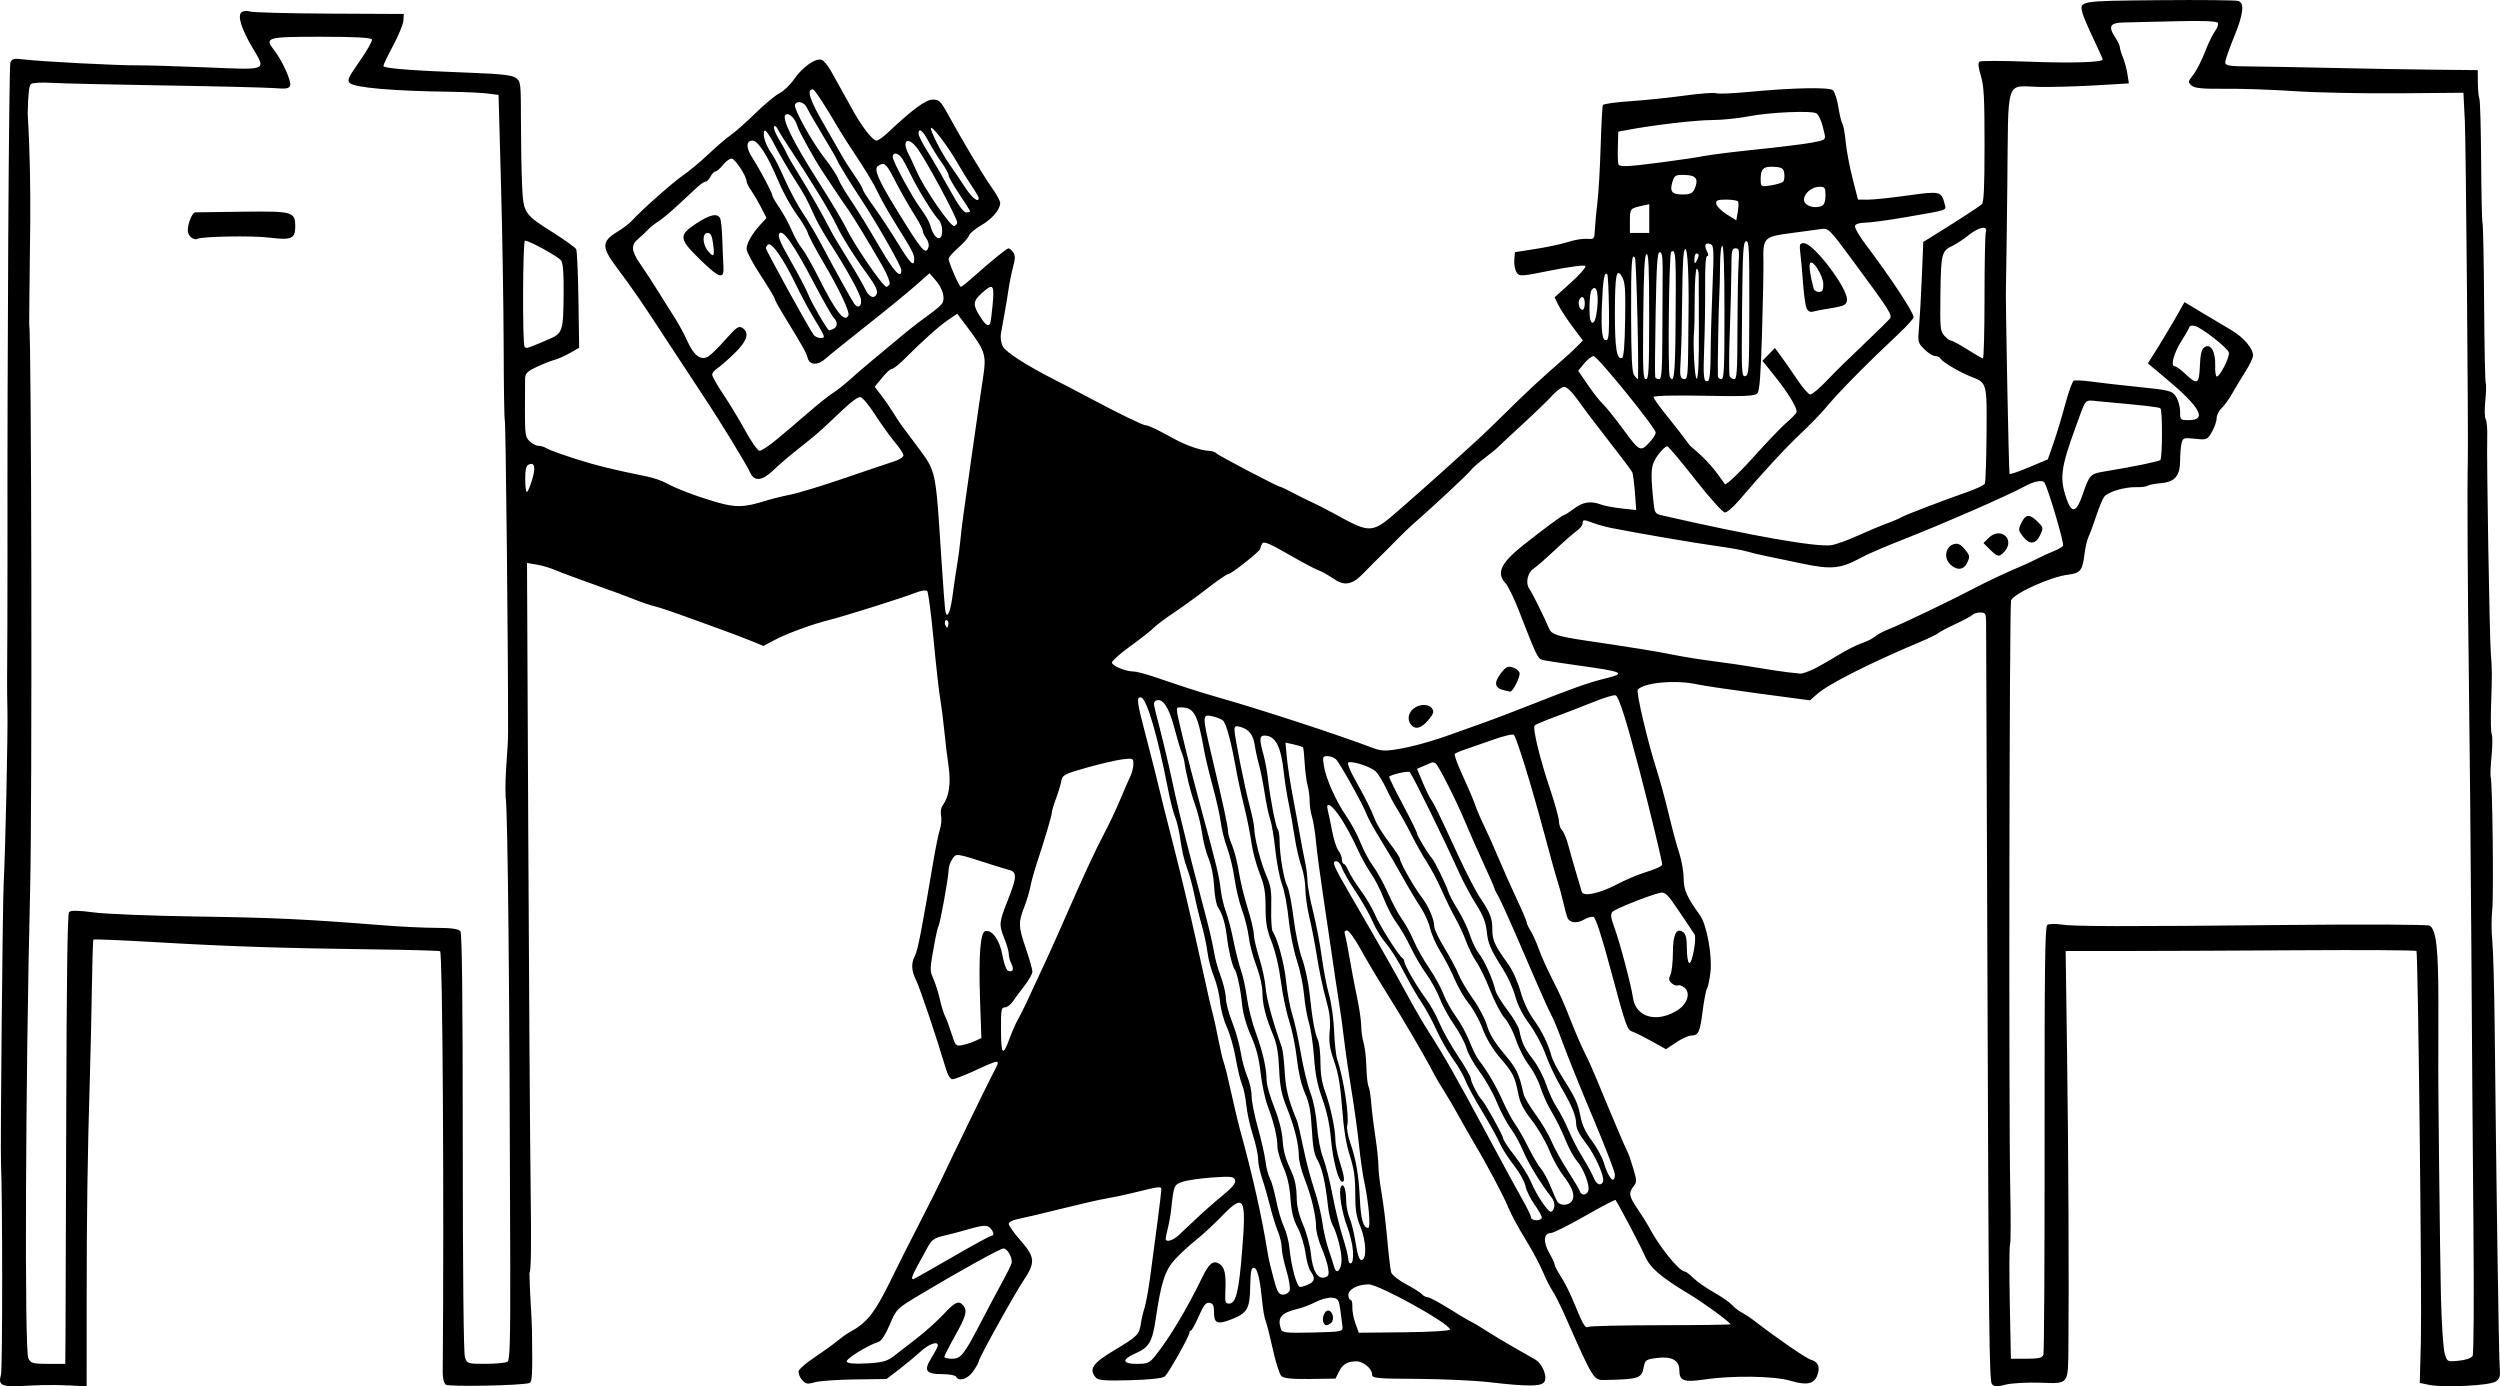 <?xml version="1.0" encoding="UTF-8" standalone="no"?>
<svg
   xmlns:dc="http://purl.org/dc/elements/1.1/"
   xmlns:cc="http://creativecommons.org/ns#"
   xmlns:rdf="http://www.w3.org/1999/02/22-rdf-syntax-ns#"
   xmlns:svg="http://www.w3.org/2000/svg"
   xmlns="http://www.w3.org/2000/svg"
   version="1.1"
   id="svg19922"
   viewBox="0 0 1823.211 1011.031"
   height="285.335mm"
   width="514.551mm">
  <defs
     id="defs19924" />
  <g
     transform="translate(213.083,-110.525)"
     id="layer1">
    <path
       id="path20494"
       d="m -192.659,1121.098 c -19.299,1.243 -22.102,0.082 -19.694,-8.158 1.145,-3.919 1.135,-130.25 -0.011,-154.577 -0.521,-11.044 1.199,-189.58 1.963,-203.854 1.256,-23.454 3.125,-109.377 2.735,-125.772 -0.177,-7.457 -0.283,-17.136 -0.236,-21.507 0.139,-12.753 0.311,-71.58 0.275,-93.978 -0.224,-138.365 1.036,-354.242 2.084,-356.954 1.159,-3 2.562,-3.331 10.123,-2.391 11.948,1.485 68.9,4.437 82.445,4.273 6.034,-0.073 28.781,0.599 50.548,1.494 45.294,1.862 43.452,2.652 33.465,-14.359 -8.174,-13.923 -11.094,-23.426 -7.949,-25.864 1.268,-0.983 4.068,-1.215 6.224,-0.517 2.155,0.698 28.252,1.385 57.994,1.526 l 54.075,0.256 -0.266,4.785 c -0.146,2.632 -3.497,10.799 -7.445,18.149 -3.949,7.35 -7.179,14.108 -7.179,15.018 0,1.764 21.364,3.393 65.831,5.02 20.238,0.741 28.354,1.72 30.956,3.734 3.401,2.634 3.527,3.744 3.546,31.208 0.011,15.663 0.372,36.464 0.803,46.225 0.943,21.364 1.156,21.691 23.072,35.561 8.4,5.316 15.784,10.645 16.408,11.843 0.624,1.197 1.368,17.862 1.653,37.032 l 0.518,34.855 -6.738,3.842 c -3.706,2.113 -8.854,4.391 -11.44,5.062 -2.586,0.671 -8.405,2.979 -12.931,5.129 -6.867,3.263 -8.246,4.704 -8.335,8.709 -0.058,2.639 -0.102,13.207 -0.096,23.484 0.009,16.915 0.332,18.997 3.414,21.975 1.873,1.809 4.784,3.29 6.469,3.29 1.685,0 4.408,0.858 6.05,1.907 1.642,1.049 10.941,4.44 20.665,7.537 15.879,5.057 25.895,7.532 52.519,12.978 4.507,0.922 10.502,2.948 13.323,4.502 7.758,4.274 22.417,9.854 37.244,14.177 13.898,4.052 20.241,3.899 35.283,-0.857 4.31,-1.363 12.614,-3.429 18.454,-4.591 5.839,-1.162 23.825,-6.639 39.969,-12.17 16.144,-5.531 32.35,-11.006 36.013,-12.166 3.664,-1.16 6.638,-3.129 6.61,-4.375 -0.028,-1.246 -2.894,-5.632 -6.368,-9.747 -3.474,-4.114 -9.968,-13.162 -14.431,-20.105 -4.463,-6.943 -9.259,-12.624 -10.658,-12.624 -2.51,0 -7.989,4.469 -21.783,17.771 -7.178,6.921 -11.32,10.433 -26.646,22.59 -4.741,3.761 -11.561,9.684 -15.154,13.162 -7.79,7.541 -13.672,8.211 -16.536,1.886 -2.956,-6.529 -22.321,-38.175 -34.925,-57.073 -6.034,-9.048 -17.672,-26.749 -25.862,-39.336 -18.479,-28.4 -24.959,-37.84 -36.617,-53.341 -11.241,-14.947 -11.208,-19.148 0.201,-26.107 4.08,-2.489 8.829,-6.082 10.553,-7.984 7.053,-7.782 30.299,-28.393 37.617,-33.354 4.31,-2.922 12.568,-9.802 18.349,-15.29 5.782,-5.488 13.188,-11.836 16.458,-14.106 3.27,-2.271 11.345,-9.427 17.944,-15.903 6.6,-6.476 14.485,-13.014 17.524,-14.529 3.039,-1.515 7.866,-6.176 10.728,-10.357 5.959,-8.707 15.796,-15.591 20.003,-13.998 1.576,0.597 4.591,4.215 6.698,8.041 4.573,8.3 11.508,20.752 16.903,30.348 6.072,10.801 13.78,20.557 16.24,20.557 1.226,0 4.951,-2.565 8.277,-5.7 18.164,-17.121 27.799,-24.224 32.859,-24.224 4.573,0 5.895,1.224 10.609,9.819 11.369,20.728 26.288,45.712 32.314,54.116 3.456,4.82 6.284,9.966 6.284,11.437 0,4.807 -5.817,11.642 -13.906,16.338 -4.365,2.534 -8.335,5.87 -8.822,7.413 -0.488,1.543 -4.037,5.567 -7.888,8.943 -3.851,3.376 -7.001,6.98 -7.001,8.011 0,2.714 7.706,20.451 8.886,20.451 0.548,0 3.886,-2.569 7.419,-5.71 14.767,-13.128 26.055,-22.343 27.366,-22.343 0.77,0 2.297,1.289 3.393,2.865 1.613,2.32 1.601,4.366 -0.067,10.754 -1.132,4.339 -2.616,11.676 -3.296,16.305 -0.68,4.629 -2.006,12.624 -2.947,17.767 -0.94,5.143 -2.111,11.667 -2.601,14.498 -0.54,3.114 0.054,6.869 1.502,9.506 2.32,4.224 17.768,14.074 38.715,24.683 5.603,2.838 16.183,8.356 23.511,12.261 22.29,11.88 39.767,20.407 41.827,20.407 1.996,0 8.329,3.012 20.869,9.926 8.556,4.717 19.739,8.582 25.157,8.694 2.198,0.045 4.667,0.844 5.486,1.774 1.486,1.689 44.984,24.491 46.719,24.491 0.503,0 4.639,1.973 9.191,4.384 4.551,2.411 10.744,5.484 13.761,6.829 3.017,1.345 10.071,4.943 15.674,7.997 28.293,15.419 27.511,15.486 50.204,-4.289 16.205,-14.121 40.763,-36.137 57.152,-51.235 3.442,-3.171 12.259,-11.714 19.592,-18.984 13.495,-13.379 25.269,-24.3 39.348,-36.499 4.255,-3.687 9.522,-8.556 11.704,-10.82 l 3.968,-4.117 -7.521,-10.084 c -4.137,-5.546 -8.776,-12.631 -10.31,-15.745 l -2.789,-5.66 11.872,-10.662 c 6.53,-5.864 11.294,-11.352 10.587,-12.196 -0.707,-0.843 -11.827,0.598 -24.712,3.203 -22.497,4.549 -23.509,4.603 -25.5,1.356 -1.141,-1.86 -1.866,-5.906 -1.613,-8.992 l 0.461,-5.611 15.674,-2.471 c 8.621,-1.359 19.201,-3.646 23.511,-5.083 4.31,-1.436 10.306,-2.428 13.323,-2.204 5.362,0.398 5.494,0.238 5.829,-7.074 0.189,-4.114 1.016,-12.951 1.84,-19.637 0.823,-6.686 1.877,-25.02 2.341,-40.742 0.464,-15.722 1.199,-29.27 1.632,-30.107 0.433,-0.837 9.453,-2.096 20.043,-2.799 10.59,-0.703 28.342,-2.535 39.448,-4.072 11.106,-1.537 21.45,-2.318 22.985,-1.737 1.536,0.582 11.845,0.192 22.91,-0.867 32.909,-3.148 59.647,-3.704 62.354,-1.296 1.32,1.174 3.115,6.68 3.989,12.235 0.874,5.555 2.196,11.026 2.938,12.156 0.742,1.131 1.823,7.078 2.401,13.217 0.578,6.139 2.833,18.132 5.011,26.651 l 3.959,15.489 7.35,0.019 c 4.043,0.009 17.108,-1.361 29.034,-3.048 23.442,-3.315 24.488,-3.072 26.826,6.24 1.211,4.824 3.374,4.099 -28.924,9.688 -12.503,2.163 -25.669,3.933 -29.258,3.933 -3.8,0 -6.818,0.976 -7.227,2.338 -0.386,1.286 3.258,7.572 8.098,13.969 17.607,23.272 34.662,49.13 34.662,52.554 0,1.037 -4.761,6.358 -10.58,11.825 -23.954,22.504 -44.781,43.64 -53.525,54.317 -3.104,3.791 -11.287,12.228 -18.184,18.748 -11.768,11.126 -27.511,28.177 -44.963,48.7 -4.155,4.886 -8.811,8.884 -10.347,8.884 -1.555,0 -11.071,-10.564 -21.478,-23.845 -10.277,-13.115 -19.497,-24.094 -20.488,-24.398 -0.992,-0.304 -4.02,2.46 -6.73,6.143 -5.296,7.197 -5.737,11.208 -3.597,32.724 0.987,9.923 1.201,10.302 6.506,11.514 66.113,15.11 112.756,23.297 123.495,21.676 3.198,-0.483 11.81,-3.588 19.138,-6.9 7.328,-3.312 16.849,-7.306 21.16,-8.875 4.31,-1.569 9.037,-3.581 10.505,-4.47 2.86,-1.734 29.03,-11.779 48.273,-18.53 6.465,-2.268 12.201,-4.978 12.746,-6.023 0.545,-1.044 1.109,-17.201 1.254,-35.903 0.296,-38.16 0.432,-37.661 -11.587,-42.272 -7.812,-2.997 -20.8,-10.727 -22.038,-13.115 -0.515,-0.994 -2.251,-1.808 -3.858,-1.808 -1.607,0 -5.138,-2.224 -7.845,-4.943 -4.8,-4.819 -4.897,-5.23 -3.902,-16.364 0.562,-6.282 1.489,-22.783 2.06,-36.669 l 1.039,-25.248 7.837,-4.859 c 18.542,-11.495 33.054,-20.94 34.874,-22.697 1.46,-1.409 1.961,-12.432 1.967,-43.274 0,-34.455 -0.444,-42.888 -2.693,-50.372 -1.927,-6.416 -2.199,-9.36 -0.948,-10.286 0.964,-0.713 17.164,-0.701 36,0.028 30.822,1.192 53.84,0.505 53.84,-1.608 0,-0.43 -3.078,-7.275 -6.841,-15.211 -3.763,-7.936 -7.305,-16.204 -7.872,-18.374 -2.415,-9.233 -3.114,-9.112 55.688,-9.663 30.275,-0.284 56.364,-0.017 57.976,0.594 4.597,1.741 3.598,9.699 -3.339,26.586 -3.448,8.394 -6.269,16.559 -6.269,18.145 0,2.419 2.837,2.902 17.633,3.001 9.698,0.065 36.677,0.552 59.953,1.082 23.276,0.53 56.779,1.108 74.451,1.285 l 32.132,0.321 0.066,9.369 c 0.036,5.153 0.526,10.257 1.089,11.342 0.562,1.085 1.143,21.696 1.291,45.802 0.149,24.106 0.616,44.526 1.039,45.378 0.423,0.852 0.935,27.016 1.137,58.144 0.202,31.128 0.734,57.362 1.183,58.299 0.448,0.937 0.304,6.753 -0.319,12.924 -0.64,6.331 -0.503,12.181 0.314,13.423 0.796,1.211 1.287,7.102 1.091,13.092 -0.502,15.327 1.672,145.257 2.639,157.702 0.957,12.312 0.965,14.332 0.163,38.339 -0.344,10.286 -0.116,19.544 0.508,20.572 0.623,1.029 0.553,8.111 -0.155,15.739 -0.709,7.628 -1.002,14.421 -0.653,15.096 1.303,2.515 2.307,87.378 1.151,97.275 -0.66,5.657 -0.644,15.757 0.038,22.443 0.681,6.686 1.473,35.3 1.76,63.587 1.158,113.977 3.002,238.935 3.644,246.869 0.58,7.162 0.165,8.792 -2.787,10.941 -4.087,2.974 -37.858,4.721 -48.546,2.51 l -6.971,-1.442 0.31,-11.148 c 0.17,-6.131 0.405,-14.935 0.521,-19.564 0.79,-31.423 -2.072,-283.455 -3.229,-284.308 -0.782,-0.577 -39.709,-0.809 -86.503,-0.515 -46.794,0.294 -104.039,0.538 -127.21,0.542 l -42.13,0.007 1.067,77.146 c 0.981,70.934 1.412,166.638 0.951,211.436 -0.288,28.032 0.544,26.975 -20.675,26.252 -9.774,-0.333 -21.187,0.331 -25.362,1.476 -6.173,1.693 -8.002,1.59 -9.799,-0.554 -1.872,-2.234 -2.351,-44.436 -3.138,-276.553 -0.511,-150.654 -0.985,-276.652 -1.055,-279.995 -0.11,-5.276 -0.67,-6.078 -4.241,-6.078 -2.263,0 -4.785,0.736 -5.604,1.636 -0.819,0.9 -6.426,3.94 -12.461,6.757 -6.035,2.816 -11.685,5.803 -12.556,6.638 -0.872,0.835 -6.514,3.593 -12.539,6.129 -37.279,15.693 -67.427,30.922 -75.762,38.271 l -5.247,4.625 -37.073,-4.932 c -20.39,-2.712 -40.6,-5.713 -44.91,-6.668 -15.654,-3.469 -38.471,-1.519 -43.609,3.727 -1.433,1.464 7.269,38.51 13.821,58.835 2.321,7.2 6.22,21.508 8.666,31.794 2.445,10.286 5.906,23.13 7.69,28.541 1.784,5.411 3.244,13.673 3.244,18.359 0,8.501 2.473,14.126 11.858,26.973 4.928,6.745 9.102,29.225 7.713,41.544 -0.613,5.438 -1.732,10.802 -2.487,11.922 -0.755,1.119 -2.222,8.694 -3.259,16.832 -1.963,15.405 -2.993,17.526 -8.534,17.574 -1.831,0.015 -6.665,2.253 -10.742,4.972 l -7.413,4.943 -10.418,-5.797 c -5.73,-3.188 -11.892,-6.269 -13.694,-6.845 -4.271,-1.366 -4.817,-2.898 -16.489,-46.28 -6.613,-24.578 -10.722,-37.1 -12.32,-37.542 -1.319,-0.364 -4.385,0.502 -6.814,1.926 -5.269,3.088 -10.486,2.495 -12.121,-1.379 -0.651,-1.543 -2.033,-6.593 -3.071,-11.221 -1.038,-4.629 -2.864,-11.362 -4.058,-14.962 -1.194,-3.6 -6.102,-21.274 -10.908,-39.275 -8.381,-31.396 -18.722,-64.758 -21.038,-67.873 -0.605,-0.814 -7.384,0.768 -15.064,3.516 -7.68,2.748 -16.927,5.968 -20.549,7.156 -3.622,1.188 -7.011,2.668 -7.53,3.288 -0.52,0.62 2.115,7.744 5.855,15.832 3.74,8.087 7.8,17.65 9.021,21.25 1.221,3.6 4.287,10.754 6.811,15.897 2.525,5.143 7.225,15.663 10.444,23.378 3.219,7.715 9.123,20.981 13.119,29.482 3.996,8.5 7.266,16.171 7.266,17.047 0,0.876 1.266,3.599 2.814,6.053 1.548,2.453 4.162,8.247 5.81,12.876 1.648,4.629 5.538,13.466 8.645,19.637 8.115,16.12 8.54,17.069 15.514,34.599 3.479,8.743 7.874,18.842 9.769,22.443 1.894,3.6 5.518,11.595 8.053,17.767 10.107,24.606 21.931,52.468 23.017,54.236 0.632,1.029 2.442,6.26 4.023,11.626 2.698,9.157 2.712,9.969 0.232,13.239 -3.768,4.968 -3.369,7.046 3.242,16.88 3.236,4.813 6.587,10.116 7.445,11.783 7.533,14.628 22.584,33.42 26.787,33.447 0.781,0.01 3.535,2.111 6.122,4.68 2.586,2.569 9.287,7.256 14.89,10.416 5.603,3.16 11.599,7.309 13.323,9.222 1.724,1.912 4.898,4.387 7.053,5.499 2.155,1.112 5.814,3.483 8.131,5.268 18.052,13.905 38.852,28.223 42.484,29.244 5.279,1.484 6.819,5.407 4.503,11.473 -2.391,6.26 -7.837,7.337 -19.482,3.852 -11.768,-3.522 -42.064,-3.983 -62.75,-0.956 -15.217,2.227 -18.34,1.054 -18.34,-6.89 0,-7.027 -5.582,-10.108 -15.992,-8.826 -8.199,1.01 -9.008,1.528 -9.892,6.329 -1.599,8.688 -3.203,9.235 -28.66,9.767 -7.995,0.167 -8.114,-0.025 -28.612,-46.359 -3.641,-8.229 -7.854,-16.645 -9.364,-18.702 -1.51,-2.057 -4.635,-8.246 -6.944,-13.752 -2.31,-5.506 -8.161,-16.403 -13.003,-24.216 -4.842,-7.812 -10.364,-18.063 -12.271,-22.78 -3.367,-8.328 -16.332,-32.735 -25.253,-47.54 -2.418,-4.013 -7.218,-12.45 -10.666,-18.749 -3.448,-6.299 -8.386,-14.719 -10.972,-18.709 -2.586,-3.991 -6.113,-10.01 -7.837,-13.376 -5.813,-11.349 -21.987,-38.995 -34.002,-58.115 -6.564,-10.447 -15.201,-24.964 -19.194,-32.261 -3.992,-7.297 -8.367,-13.268 -9.723,-13.268 -1.692,0 -2.138,1.014 -1.424,3.234 0.572,1.779 2.102,9.564 3.4,17.3 1.298,7.736 3.727,20.478 5.397,28.317 1.67,7.838 3.037,17.252 3.037,20.918 0,3.667 0.758,9.036 1.686,11.931 0.927,2.896 1.843,10.752 2.035,17.458 0.192,6.706 0.91,13.275 1.596,14.598 0.685,1.323 1.574,6.777 1.976,12.12 0.401,5.343 1.746,16.33 2.988,24.415 1.242,8.085 2.258,17.764 2.258,21.508 0,3.744 1.044,12.698 2.319,19.898 1.276,7.2 3.135,22.348 4.132,33.663 0.997,11.315 2.283,22.117 2.859,24.005 0.575,1.888 5.452,5.759 10.837,8.603 5.385,2.844 10.602,6.139 11.593,7.322 0.991,1.183 2.896,2.175 4.232,2.204 1.336,0.029 8.425,3.819 15.752,8.422 7.328,4.603 14.515,8.872 15.971,9.486 1.457,0.615 6.394,3.556 10.972,6.536 4.578,2.98 13.613,8.401 20.079,12.047 6.465,3.646 13.519,7.676 15.674,8.956 5.08,3.015 8.839,12.04 6.695,16.07 -1.928,3.622 -11.661,3.736 -39.865,0.464 -10.916,-1.266 -34.721,-2.375 -52.9,-2.463 -30.511,-0.149 -33.052,-0.415 -33.052,-3.468 0,-4.048 -6.44,-9.357 -11.308,-9.322 -6.582,0.047 -10.07,2.069 -12.686,7.353 l -2.595,5.241 -18.499,0.269 c -12.897,0.188 -19.244,-0.449 -20.957,-2.102 -1.352,-1.304 -4.035,-9.524 -5.963,-18.268 -1.928,-8.743 -4.221,-18.001 -5.095,-20.572 -1.691,-4.976 -2.088,-7.298 -3.517,-20.572 -1.427,-13.264 -3.277,-19.637 -5.7,-19.637 -1.714,0 -2.293,3.202 -2.472,13.671 -0.276,16.158 -2.06,19.363 -13.253,23.799 -10.588,4.196 -13.16,3.264 -13.16,-4.771 0,-5.194 -0.667,-6.628 -3.293,-7.076 -2.595,-0.442 -4.257,1.639 -7.837,9.814 -2.499,5.707 -5.073,10.377 -5.719,10.38 -0.647,0 -1.176,0.83 -1.176,1.839 0,2.354 -14.733,28.57 -17.717,31.524 -1.457,1.443 -10.455,2.468 -25.296,2.88 -18.795,0.523 -23.462,0.13 -25.361,-2.135 -5.009,-5.977 -2.013,-10.345 13.425,-19.569 17.136,-10.239 18.44,-11.54 19.611,-19.581 0.479,-3.29 1.661,-8.34 2.626,-11.221 0.965,-2.882 2.742,-12.393 3.948,-21.136 4.074,-29.524 8.316,-62.636 8.352,-65.202 0.039,-2.782 -0.766,-2.697 -20.34,2.143 -6.465,1.599 -15.282,3.46 -19.592,4.136 -4.31,0.676 -19.122,4.053 -32.915,7.504 -13.793,3.451 -28.076,6.828 -31.74,7.504 -3.712,0.685 -6.661,2.258 -6.661,3.554 0,1.279 3.879,6.743 8.621,12.142 10.624,12.099 10.923,15.919 2.265,28.944 -7.306,10.991 -32.829,57.047 -32.829,59.24 0,0.806 -1.826,4.055 -4.058,7.219 -4.019,5.7 -10.421,7.705 -12.4,3.884 -0.533,-1.029 -5.073,-1.87 -10.089,-1.87 -12.112,0 -13.755,-2.532 -7.815,-12.039 2.519,-4.031 4.58,-8.022 4.58,-8.867 0,-3.499 -6.476,-1.131 -12.897,4.718 -3.777,3.44 -10.845,9.291 -15.706,13.001 l -8.839,6.747 -23.207,0.309 c -12.764,0.17 -25.954,1.117 -29.311,2.105 -5.23,1.539 -6.552,1.262 -9.23,-1.933 -1.719,-2.051 -2.733,-4.951 -2.253,-6.444 0.48,-1.493 5.627,-5.886 11.436,-9.763 5.81,-3.877 13.097,-9.122 16.194,-11.655 3.097,-2.534 7.042,-5.381 8.766,-6.327 14.327,-7.864 19.096,-14.175 34.027,-45.036 2.837,-5.864 10.706,-21.434 17.486,-34.599 6.78,-13.165 13.881,-27.303 15.778,-31.418 5.525,-11.98 33.949,-70.402 37.971,-78.044 5.86,-11.134 6.336,-11.081 -14.353,-1.593 -6.897,3.163 -13.715,5.753 -15.152,5.757 -1.707,0.004 -3.522,-3.074 -5.234,-8.877 -6.213,-21.059 -18.659,-57.975 -21.355,-63.341 -3.494,-6.955 -3.716,-12.457 -0.729,-18.08 1.987,-3.74 4.764,-18.068 13.491,-69.6 1.568,-9.258 3.655,-19.324 4.638,-22.37 0.983,-3.046 1.362,-7.563 0.841,-10.039 -0.567,-2.695 -0.052,-5.726 1.282,-7.554 4.579,-6.272 5.987,-15.962 4.148,-28.556 -0.956,-6.546 -2.356,-18.213 -3.111,-25.928 -0.755,-7.715 -2.104,-18.235 -2.997,-23.378 -0.893,-5.143 -3.054,-24.465 -4.802,-42.938 -1.749,-18.473 -3.815,-34.345 -4.592,-35.273 -0.839,-1.001 -4.611,-0.419 -9.286,1.434 -8.626,3.419 -52.149,17.125 -62.158,19.574 -11.8,2.888 -30.666,9.771 -39.366,14.362 l -8.697,4.589 -8.884,-3.648 c -4.886,-2.007 -15.937,-6.194 -24.558,-9.304 -8.621,-3.111 -21.317,-7.704 -28.213,-10.207 -6.897,-2.503 -15.008,-5.137 -18.025,-5.853 -3.017,-0.716 -9.365,-2.88 -14.107,-4.808 -4.741,-1.928 -18.143,-6.872 -29.781,-10.987 -11.638,-4.115 -24.239,-8.811 -28.003,-10.435 -3.764,-1.625 -9.987,-3.468 -13.83,-4.096 l -6.987,-1.143 0.927,198.984 c 0.51,109.441 1.288,225.639 1.729,258.218 0.559,41.303 0.29,59.612 -0.888,60.481 0.151,14.013 1.679,30.36 1.864,42.562 0.442,31.595 0.176,37.067 -1.835,37.762 -5.404,1.869 -58.895,2.926 -61.048,1.206 -1.342,-1.072 -2.247,-4.735 -2.213,-8.954 1.023,-127.028 -0.076,-304.893 -1.899,-307.117 -0.334,-0.408 -21.958,-1.016 -48.053,-1.351 -66.711,-0.856 -106.301,-2.16 -158.727,-5.229 -24.998,-1.463 -45.731,-2.327 -46.074,-1.918 -0.342,0.409 -0.835,15.699 -1.094,33.98 -0.26,18.28 -0.955,49.227 -1.546,68.771 -1.671,55.289 -2.267,97.763 -2.283,162.951 l -0.016,60.089 c -19,-0.994 -25.758,-1.377 -42.781,-0.458 z m 27.344,-35.092 c 0.093,-10.543 0.338,-84.223 0.545,-163.733 0.256,-98.327 0.905,-145.195 2.03,-146.537 1.16,-1.384 6.496,-1.329 17.872,0.184 8.92,1.187 43.021,2.546 75.779,3.021 55.741,0.808 79.194,1.916 135.58,6.407 12.5,0.996 29.87,1.828 38.601,1.85 11.141,0.028 16.382,0.771 17.578,2.49 1.196,1.72 1.712,47.664 1.73,154.079 0.016,95.878 0.598,153.426 1.584,156.518 1.518,4.763 1.913,4.889 15.312,4.861 7.564,-0.015 14.684,-0.732 15.82,-1.592 1.657,-1.254 2.035,-15.812 1.909,-73.377 -0.429,-195.084 -1.781,-330.418 -3.386,-338.827 -0.634,-16.959 1.769,-32.991 1.809,-46.431 0.108,-57.659 -1.664,-226.563 -2.391,-227.967 -0.388,-0.748 -0.76,-24.833 -0.827,-53.522 -0.067,-28.689 -0.935,-81.752 -1.929,-117.919 l -1.806,-65.757 -7.912,-1.014 c -4.351,-0.558 -16.728,-1.135 -27.504,-1.284 -41.685,-0.574 -69.134,-2.951 -72.998,-6.323 -2.204,-1.923 -1.322,-3.903 7.087,-15.913 5.282,-7.544 9.341,-14.654 9.019,-15.799 -0.408,-1.451 -11.661,-2.083 -37.093,-2.083 -39.868,0 -41.521,0.48 -34.169,9.93 5.858,7.529 12.61,22.463 11.591,25.633 -0.706,2.194 -2.995,2.607 -10.74,1.938 -5.414,-0.468 -41.583,-1.356 -80.376,-1.974 -38.793,-0.618 -76.175,-1.483 -83.072,-1.922 -6.897,-0.439 -13.506,-0.072 -14.687,0.815 -1.564,1.175 -2.25,7.143 -2.522,21.936 3.372,56.461 1.22,100.877 1.101,152.888 1.674,8.649 2.216,350.544 0.656,413.538 -3.37,136.065 -4.146,334.932 -1.331,340.847 1.814,3.812 3.179,4.208 14.487,4.208 l 12.484,0 0.168,-19.17 z m 91.882,-802.102 c -1.49,-0.995 -2.709,-3.411 -2.709,-5.369 0,-4.969 3.294,-13.074 5.346,-13.151 0.939,-0.036 16.586,-0.246 34.771,-0.468 36.75,-0.448 38.253,-0.017 38.253,10.982 0,8.684 -2.92,9.914 -18.809,7.923 -12.703,-1.592 -50.382,-0.88 -52.932,1 -0.665,0.491 -2.429,0.078 -3.919,-0.917 z M 439.004,1099.328 c 3.308,-2.591 10.951,-8.526 16.986,-13.188 6.034,-4.662 14.602,-12.385 19.039,-17.163 8.362,-9.004 11.15,-10.256 14.346,-6.442 3.204,3.824 2.152,7.753 -5.936,22.166 -4.299,7.661 -7.826,14.56 -7.837,15.332 -0.011,0.771 2.453,1.403 5.476,1.403 6.702,0 8.712,-2.553 21.708,-27.569 5.296,-10.194 12.154,-23.1 15.241,-28.68 3.086,-5.58 6.031,-11.521 6.543,-13.203 1.104,-3.623 -2.805,-10.969 -5.836,-10.969 -2.318,0 -31.991,16.408 -60.193,33.284 -17.793,10.647 -17.833,10.686 -22.727,22.234 -2.984,7.041 -6.151,11.956 -8.091,12.558 -8.012,2.489 -24.292,12.601 -23.317,14.484 0.682,1.316 5.912,1.756 14.819,1.248 11.394,-0.65 14.802,-1.597 19.779,-5.497 z m 190.731,-0.392 c 10.484,-13.249 22.946,-34.149 34.342,-57.596 4.679,-9.626 7.752,-11.899 12.226,-9.042 3.717,2.374 4.834,7.5 4.264,19.577 -0.389,8.26 -0.077,9.351 2.673,9.351 5.034,0 7.133,-8.468 9.539,-38.497 3.171,-39.566 1.566,-42.215 -15.121,-24.965 -5.539,5.726 -13.951,13.482 -18.692,17.234 -4.741,3.753 -11.586,10.08 -15.209,14.06 -7.248,7.961 -10.053,16.655 -13.996,43.375 -2.475,16.778 -4.805,20.71 -14.91,25.17 -10.03,4.427 -9.599,7.573 1.038,7.573 8.066,0 9.375,-0.59 13.845,-6.24 z m 960.411,0.461 c 0.835,-1.545 1.087,-40.585 0.608,-94.278 -0.45,-50.402 -1.136,-142.557 -1.524,-204.789 -0.388,-62.231 -1.207,-150.599 -1.82,-196.373 -0.893,-66.692 -1.236,-137.266 -0.763,-157.098 0.468,-19.629 -1.38,-232.632 -2.151,-247.96 l -1.042,-20.728 -47.275,0.392 c -26.002,0.216 -60.324,-0.497 -76.272,-1.583 -15.948,-1.086 -38.599,-1.858 -50.336,-1.715 -15.993,0.195 -22.079,-0.389 -24.295,-2.33 -2.852,-2.5 -2.81,-2.776 1.182,-7.873 2.275,-2.905 6.077,-10.332 8.447,-16.503 2.371,-6.172 5.697,-13.053 7.391,-15.291 1.694,-2.238 2.624,-4.951 2.066,-6.028 -0.669,-1.292 -10.724,-1.713 -29.553,-1.237 -15.696,0.397 -32.947,0.795 -38.335,0.885 -10.989,0.184 -12.411,2.614 -6.661,11.385 1.686,2.572 3.081,5.598 3.1,6.726 0.019,1.128 1.041,4.494 2.27,7.481 1.229,2.987 2.698,8.456 3.264,12.154 l 1.028,6.723 -24.032,1.416 c -13.217,0.779 -31.477,1.297 -40.577,1.151 -25.997,-0.416 -23.14,-9.067 -24.046,72.829 -0.426,38.569 -0.868,70.967 -0.981,71.996 -0.503,4.573 2.03,136.617 2.636,137.39 0.373,0.476 6.8,-1.719 14.284,-4.876 l 13.606,-5.741 4.185,-11.956 c 2.302,-6.576 6.136,-19.282 8.52,-28.236 2.384,-8.954 5.192,-16.673 6.24,-17.153 1.048,-0.48 6.753,-0.195 12.677,0.634 5.924,0.829 21.582,2.606 34.795,3.951 22.408,2.28 24.227,2.752 27.038,7.015 1.657,2.514 3.013,7.403 3.013,10.865 0,6.104 0.191,6.294 6.319,6.294 13.678,0 8.502,-9.371 -16.897,-30.595 l -12.93,-10.804 3.784,-5.951 c 5.334,-8.389 14.32,-23.398 18.974,-31.691 l 3.95,-7.038 12.898,7.751 c 7.094,4.263 16.659,9.955 21.256,12.649 8.964,5.253 16.002,13.521 15.833,18.6 -0.058,1.721 -2.522,6.917 -5.478,11.545 -2.956,4.629 -7.252,11.766 -9.548,15.86 -2.296,4.094 -5.826,8.994 -7.845,10.889 -2.019,1.895 -3.671,5.226 -3.671,7.402 0,2.176 -1.546,6.649 -3.436,9.94 -3.326,5.793 -3.72,5.953 -12.305,5.024 -8.322,-0.9 -8.93,-0.686 -9.865,3.483 -0.548,2.443 -1.006,7.926 -1.018,12.184 -0.031,11.362 -3.744,15.83 -13.866,16.692 -4.535,0.386 -8.984,1.246 -9.886,1.911 -0.902,0.665 -4.572,1.125 -8.155,1.023 -8.606,-0.246 -20.948,3.488 -23.556,7.127 -1.146,1.6 -3.757,7.959 -5.8,14.131 -2.044,6.172 -4.534,12.905 -5.535,14.962 -1,2.057 -2.277,7.423 -2.838,11.923 -1.596,12.82 -2.927,14.53 -12.217,15.699 -12.554,1.58 -38.684,13.32 -41.425,18.613 -1.266,2.444 -1.786,374.689 -0.6,429.735 0.454,21.087 0.378,39.181 -0.17,40.21 -0.547,1.029 -0.627,20.175 -0.177,42.547 l 0.818,40.677 11.368,0 c 9.04,0 11.568,-0.621 12.344,-3.035 0.537,-1.669 0.925,-72.495 0.863,-157.39 -0.091,-125.117 0.275,-154.649 1.935,-155.906 1.126,-0.853 5.44,-1.027 9.587,-0.387 9.832,1.517 44.395,1.594 166.441,0.372 55.172,-0.553 101.448,-0.329 102.835,0.497 4.811,2.865 6.373,16.568 6.394,56.075 0.016,20.985 -0.016,39.416 -0.055,40.959 -0.273,10.226 1.219,145.672 1.916,173.93 0.469,19.029 1.683,37.429 2.698,40.888 1.838,6.265 1.877,6.285 10.395,5.442 4.959,-0.491 9.149,-1.954 9.976,-3.483 z m -824.166,-21.339 c -0.195,-2.057 -0.9,-7.528 -1.567,-12.156 -1.102,-7.638 -1.656,-8.468 -6,-8.975 -2.632,-0.307 -7.95,1.06 -11.818,3.038 -3.868,1.978 -9.472,4.176 -12.455,4.883 -13.005,3.086 -15.852,6.346 -13.077,14.977 0.837,2.603 3.953,2.939 23.119,2.491 21.099,-0.493 22.135,-0.695 21.798,-4.258 z m -13.762,-2.822 c -1.688,-3.259 0.892,-9.586 3.651,-8.952 3.29,0.756 4.395,7.074 1.606,9.183 -2.79,2.11 -4.074,2.053 -5.257,-0.232 z m 92.223,4.874 c -0.71,-4.581 -51.892,-32.91 -59.457,-32.91 -7.76,0 -14.732,3.627 -14.732,7.664 0,1.957 0.716,3.558 1.592,3.558 0.876,0 1.469,2.314 1.319,5.143 -0.15,2.829 0.84,8.241 2.201,12.027 l 2.475,6.884 33.432,-0.338 c 18.869,-0.191 33.318,-1.074 33.171,-2.027 z m 154.265,-3.125 c 27.996,-0.031 50.645,-0.354 50.33,-0.719 -2.913,-3.38 -20.284,-15.992 -30.353,-22.037 -20.915,-12.556 -28.525,-19.16 -32.268,-27.999 -2.567,-6.061 -17.614,-34.725 -21.303,-40.58 -0.266,-0.422 -10.287,4.838 -22.269,11.689 -11.982,6.851 -23.225,12.456 -24.983,12.456 -5.151,0 -5.666,6.467 -1.147,14.402 2.205,3.871 4.008,7.774 4.008,8.673 0,0.899 1.996,4.701 4.435,8.449 2.439,3.748 6.185,11.023 8.325,16.166 8.434,20.276 9.331,21.84 11.859,20.683 1.355,-0.62 25.37,-1.153 53.366,-1.183 z m -271.232,-25.448 c 0.556,-1.729 -0.524,-8.251 -2.401,-14.494 -1.876,-6.243 -3.411,-13.699 -3.411,-16.569 1.6e-4,-2.87 -1.294,-8.34 -2.876,-12.156 -1.582,-3.816 -4.108,-11.988 -5.614,-18.16 -1.506,-6.172 -4.091,-15.165 -5.745,-19.984 -1.654,-4.819 -3.007,-11.333 -3.007,-14.475 0,-3.141 -1.705,-10.981 -3.788,-17.42 -2.083,-6.44 -4.238,-16.259 -4.789,-21.82 -0.55,-5.561 -1.96,-12.325 -3.133,-15.031 -1.173,-2.706 -3.231,-11.264 -4.573,-19.017 -1.342,-7.754 -4.249,-17.959 -6.46,-22.678 -2.211,-4.719 -4.447,-13.072 -4.969,-18.562 -0.522,-5.49 -2.546,-13.795 -4.497,-18.456 -1.951,-4.661 -4.067,-12.656 -4.702,-17.767 -0.635,-5.111 -2.504,-13.922 -4.152,-19.579 -1.648,-5.657 -4.101,-15.757 -5.45,-22.443 -1.349,-6.686 -3.79,-15.499 -5.425,-19.584 -1.635,-4.085 -3.694,-12.817 -4.576,-19.405 -0.882,-6.588 -2.631,-14.347 -3.886,-17.244 -1.255,-2.896 -3.651,-12.27 -5.324,-20.83 -7.666,-39.232 -15.432,-65.698 -19.553,-66.645 -3.66,-0.841 -3.181,2.961 3.615,28.689 4.312,16.325 7.05,27.243 12.663,50.496 0.745,3.086 4.585,18.216 8.535,33.623 3.949,15.407 10.743,44.021 15.097,63.587 4.354,19.566 8.666,38.941 9.582,43.055 0.916,4.114 2.255,9.585 2.975,12.156 0.72,2.572 2.447,10.567 3.837,17.767 1.391,7.2 3.178,14.775 3.972,16.832 0.794,2.057 3.184,11.736 5.311,21.507 2.127,9.772 4.909,21.554 6.182,26.183 9.679,35.19 16.255,64.506 20.763,92.576 0.496,3.086 2.335,10.871 4.088,17.299 2.734,10.029 3.72,11.689 6.942,11.689 2.072,0 4.209,-1.409 4.767,-3.143 z m 13.679,-4.292 c 4.589,-2.082 5.074,-4.909 1.623,-9.459 -1.319,-1.739 -3.036,-7.835 -3.815,-13.547 -0.779,-5.712 -3.352,-14.034 -5.718,-18.493 -3.216,-6.062 -4.532,-11.411 -5.213,-21.199 -0.63,-9.043 -2.24,-16.117 -5.207,-22.876 -2.362,-5.381 -4.299,-12.114 -4.304,-14.962 -0.016,-6.855 -2.614,-17.734 -7.025,-29.368 -1.976,-5.21 -4.337,-16.206 -5.248,-24.435 -1.196,-10.808 -3.158,-18.337 -7.065,-27.119 -3.508,-7.884 -5.79,-16.101 -6.494,-23.378 -1.03,-10.654 -3.772,-23.219 -5.508,-25.247 -1.518,-1.774 -4.418,-14.051 -5.469,-23.154 -1.142,-9.892 -3.352,-17.213 -6.613,-21.91 -1.139,-1.641 -2.379,-8.537 -2.755,-15.325 -0.413,-7.463 -1.998,-15.414 -4.007,-20.115 -1.828,-4.276 -3.98,-12.639 -4.783,-18.585 -0.803,-5.946 -3.12,-15.329 -5.15,-20.851 -3.145,-8.556 -6.522,-22.228 -7.85,-31.788 -0.196,-1.41 -1.067,-4.247 -1.935,-6.304 -0.868,-2.057 -3.303,-10.295 -5.41,-18.307 -3.862,-14.683 -8.545,-21.504 -13.277,-19.338 -1.675,0.767 -1.789,2.318 -0.527,7.155 4.674,17.915 9.823,39.242 11.876,49.191 3.248,15.739 8.925,39.342 15.52,64.522 3.098,11.829 7.618,29.082 10.044,38.339 2.426,9.258 4.87,20.096 5.43,24.085 0.56,3.989 2.733,11.879 4.829,17.532 2.095,5.653 3.81,12.909 3.811,16.124 6.3e-4,3.215 2.077,11.081 4.614,17.481 2.537,6.4 5.329,16.253 6.203,21.897 0.874,5.644 3.03,13.629 4.79,17.746 1.76,4.117 3.2,10.574 3.2,14.351 0,3.776 2.04,14.119 4.534,22.985 2.494,8.865 4.998,19.906 5.565,24.535 0.567,4.629 2.02,10.22 3.23,12.426 1.21,2.205 3.264,9.489 4.566,16.186 1.302,6.697 3.825,15.274 5.607,19.06 1.782,3.786 3.614,10.81 4.07,15.608 1.267,13.323 5.37,28.361 7.738,28.361 1.157,0 3.912,-0.821 6.124,-1.824 z m -260.131,-19.683 c 15.078,-8.743 28.192,-15.897 29.142,-15.897 2.364,0 1.069,-3.978 -2.061,-6.333 -1.82,-1.37 -5.636,-1.022 -13.23,1.206 -5.869,1.722 -14.551,4.019 -19.292,5.104 -7.429,1.7 -9.145,2.937 -12.413,8.946 -2.086,3.835 -5.436,9.964 -7.445,13.62 -3.572,6.499 -4.43,9.251 -2.884,9.251 0.423,0 13.105,-7.154 28.183,-15.897 z m 274.478,7.683 c -0.521,-3.197 -2.705,-9.888 -4.854,-14.869 -2.148,-4.981 -3.914,-11.714 -3.924,-14.962 -0.027,-8.296 -3.479,-22.777 -8.363,-35.074 -2.287,-5.757 -4.188,-13.331 -4.226,-16.832 -0.097,-8.866 -3.144,-21.077 -8.825,-35.354 -3.885,-9.764 -4.975,-15.285 -5.541,-28.053 -0.505,-11.395 -1.695,-18.28 -4.204,-24.313 -5.572,-13.399 -7.96,-22.781 -7.985,-31.367 -0.016,-4.725 -1.837,-12.764 -4.462,-19.672 -2.442,-6.425 -4.908,-15.764 -5.481,-20.753 -0.573,-4.989 -2.76,-13.81 -4.859,-19.603 -2.1,-5.793 -4.579,-16.132 -5.51,-22.976 -0.931,-6.844 -3.342,-16.944 -5.359,-22.443 -2.016,-5.499 -4.108,-13.786 -4.648,-18.414 -0.54,-4.629 -3.154,-16.411 -5.809,-26.183 -2.655,-9.772 -5.497,-21.554 -6.316,-26.183 -4.764,-26.917 -7.31,-31.695 -16.93,-31.766 -4.139,-0.031 -4.207,-1.247 1.196,21.48 3.267,13.744 8.685,34.724 14.246,55.171 10.425,38.328 12.452,46.695 13.367,55.171 0.555,5.143 2.283,12.717 3.84,16.832 1.557,4.114 4.087,13.793 5.623,21.508 1.536,7.715 4.013,17.472 5.505,21.683 1.492,4.211 3.433,13.169 4.312,19.906 0.879,6.738 3.739,18.069 6.355,25.181 5.155,14.015 7.944,26.281 8.004,35.21 0.022,3.115 2.471,11.721 5.445,19.124 3.229,8.04 5.7,17.433 6.136,23.325 0.734,9.925 1.807,13.724 7.277,25.761 1.794,3.948 3.004,10.421 3.05,16.308 0.053,6.995 1.395,12.86 4.729,20.691 2.563,6.017 5.121,15.669 5.693,21.476 1.195,12.132 4.989,18.448 10.12,16.847 2.8,-0.874 3.192,-1.994 2.399,-6.857 z m 9.75,-4.447 c 0.514,-6.185 -2.923,-20.255 -6.632,-27.148 -1.226,-2.278 -2.677,-8.35 -3.224,-13.493 -1.784,-16.755 -4.326,-27.948 -7.617,-33.541 -2.446,-4.158 -3.458,-9.63 -4.172,-22.572 -0.736,-13.347 -1.845,-19.143 -5.067,-26.495 -2.641,-6.027 -4.749,-15.06 -5.862,-25.118 -0.956,-8.639 -3.473,-20.977 -5.594,-27.419 -2.121,-6.442 -4.852,-19.487 -6.069,-28.988 -1.328,-10.369 -3.989,-21.763 -6.656,-28.497 -3.628,-9.163 -4.451,-13.794 -4.484,-25.248 -0.033,-11.445 -0.857,-16.092 -4.478,-25.248 -2.441,-6.172 -5.11,-16.271 -5.931,-22.443 -0.822,-6.172 -3.187,-17.954 -5.257,-26.183 -2.07,-8.229 -4.883,-21.274 -6.251,-28.988 -3.212,-18.111 -6.733,-31.027 -9.093,-33.353 -1.03,-1.016 -4.518,-2.437 -7.751,-3.157 -7.557,-1.685 -7.562,-0.912 -0.197,30.245 8.591,36.347 11.505,49.876 11.534,53.563 0.016,1.841 1.381,6.515 3.037,10.387 1.655,3.872 3.85,12.465 4.878,19.095 1.027,6.631 3.905,18.535 6.394,26.455 2.489,7.92 4.526,16.527 4.526,19.127 0,2.6 1.785,10.387 3.967,17.304 2.182,6.917 4.299,16.825 4.704,22.018 0.613,7.86 4.999,23.943 11.755,43.105 0.725,2.057 1.686,10.167 2.135,18.021 0.726,12.702 2.712,20.629 8.912,35.572 0.707,1.704 2.786,10.54 4.62,19.637 1.834,9.097 5.422,22.782 7.973,30.412 2.551,7.63 5.235,18.571 5.966,24.313 0.73,5.742 2.78,14.648 4.555,19.791 1.775,5.143 3.621,10.894 4.101,12.78 1.324,5.196 4.727,2.659 5.275,-3.933 z m 8.35,-7.89 c -0.27,-4.463 -2.127,-12.395 -4.126,-17.627 -4.007,-10.486 -6.454,-25.781 -4.674,-29.217 1.802,-3.478 3.832,1.771 3.86,9.978 0.016,3.908 1.141,9.684 2.506,12.834 1.365,3.15 3.347,11.314 4.403,18.142 1.315,8.502 2.632,12.414 4.179,12.414 4.029,0 3.682,-13.344 -0.624,-24.039 -3.136,-7.791 -3.87,-12.475 -3.85,-24.586 0.019,-11.529 -0.885,-17.817 -3.94,-27.408 -2.745,-8.619 -4.471,-19.258 -5.611,-34.599 -1.215,-16.34 -2.736,-25.317 -5.8,-34.211 -3.395,-9.856 -3.992,-13.92 -3.271,-22.253 0.677,-7.831 0.019,-13.275 -2.841,-23.476 -2.048,-7.305 -4.908,-20.856 -6.357,-30.113 -1.449,-9.258 -3.965,-22.326 -5.592,-29.041 -1.627,-6.715 -2.958,-16.076 -2.958,-20.802 0,-4.726 -1.33,-12.277 -2.956,-16.779 -1.626,-4.502 -3.827,-14.077 -4.892,-21.278 -1.065,-7.2 -3.005,-18.141 -4.311,-24.313 -1.306,-6.172 -2.908,-16.271 -3.559,-22.443 -2.045,-19.363 -6.103,-27.118 -14.191,-27.118 -3.591,0 -3.751,2.811 -0.77,13.494 1.23,4.408 2.71,12.222 3.29,17.365 1.645,14.612 5.637,35.351 7.181,37.311 0.77,0.977 1.4,4.82 1.4,8.54 0,10.174 3.085,28.42 5.593,33.077 1.22,2.265 3.289,12.785 4.597,23.378 1.312,10.623 4.111,23.926 6.24,29.668 2.124,5.725 4.567,17.086 5.43,25.248 2,18.926 3.761,28.747 6.078,33.886 1.013,2.247 1.842,9.541 1.842,16.209 0,8.239 1.061,15.021 3.311,21.163 4.016,10.966 7.529,27.442 7.605,35.669 0.031,3.332 1.466,10.486 3.19,15.897 3.429,10.765 3.878,14.514 1.738,14.514 -2.666,0 -6.832,-15.977 -8.182,-31.379 -0.906,-10.34 -2.978,-19.968 -6.236,-28.988 -3.6,-9.967 -5.192,-17.917 -6.075,-30.338 -0.658,-9.258 -2.338,-20.619 -3.735,-25.248 -1.396,-4.629 -3,-13.886 -3.564,-20.572 -0.564,-6.686 -2.955,-18.048 -5.312,-25.248 -2.426,-7.408 -5.008,-20.399 -5.948,-29.923 -0.914,-9.258 -3.078,-20.631 -4.811,-25.275 -1.732,-4.644 -3.928,-15.914 -4.879,-25.045 -0.951,-9.131 -2.644,-19.218 -3.763,-22.416 -1.118,-3.197 -2.922,-11.705 -4.008,-18.905 -1.086,-7.2 -2.922,-16.458 -4.079,-20.572 -1.157,-4.114 -2.565,-10.582 -3.129,-14.372 -1.155,-7.773 -4.204,-11.678 -10.51,-13.466 -3.459,-0.98 -4.31,-0.571 -4.31,2.073 0,4.692 7.521,42.319 11.188,55.972 1.7,6.327 3.151,13.481 3.226,15.897 0.231,7.447 4.595,24.495 8.784,34.316 3.413,8.002 3.934,11.459 3.608,23.963 -0.21,8.036 0.254,15.611 1.029,16.832 3.8,5.983 8.466,23.415 9.887,36.936 0.871,8.292 2.885,19.021 4.476,23.844 1.59,4.822 4.365,17.398 6.165,27.945 1.8,10.547 4.953,23.592 7.007,28.988 2.279,5.99 4.151,15.428 4.805,24.229 0.621,8.35 2.515,18.188 4.501,23.378 1.886,4.928 4.933,16.956 6.771,26.728 1.838,9.772 5.206,23.655 7.483,30.85 2.278,7.196 4.141,14.63 4.141,16.52 0,1.89 0.864,3.093 1.92,2.673 1.229,-0.489 1.743,-3.683 1.429,-8.877 z M 646.18,1011.641 c 2.292,-2.071 8.046,-7.482 12.787,-12.026 4.741,-4.544 13.35,-12.136 19.131,-16.871 7.687,-6.297 10.251,-9.417 9.543,-11.617 -0.835,-2.596 -3.129,-2.851 -16.78,-1.865 -8.697,0.628 -18.431,2.04 -21.63,3.138 -6.116,2.098 -6.377,2.749 -8.254,20.562 -0.379,3.6 -1.424,9.486 -2.322,13.079 -0.897,3.593 -1.632,7.17 -1.632,7.949 0,2.687 5.003,1.403 9.156,-2.35 z m 139.012,-17.275 c -0.573,-6.429 -1.995,-15.897 -3.16,-21.04 -1.165,-5.143 -2.939,-17.346 -3.942,-27.118 -1.003,-9.772 -3.49,-27.866 -5.525,-40.21 -2.036,-12.343 -4.423,-28.755 -5.306,-36.469 -0.883,-7.715 -2.744,-21.18 -4.136,-29.923 -1.392,-8.743 -3.473,-22.63 -4.623,-30.859 -1.151,-8.229 -4.007,-27.586 -6.346,-43.015 -2.34,-15.429 -4.805,-33.944 -5.478,-41.145 -0.673,-7.2 -1.992,-15.461 -2.93,-18.356 -0.938,-2.896 -1.706,-8.03 -1.706,-11.41 0,-3.38 -0.682,-8.585 -1.516,-11.567 -0.834,-2.982 -1.787,-10.277 -2.118,-16.21 -0.331,-5.933 -0.883,-11.118 -1.227,-11.522 -0.344,-0.404 -3.363,-1.345 -6.71,-2.091 l -6.085,-1.356 1.033,11.008 c 0.568,6.055 2.408,18.162 4.088,26.905 1.68,8.743 4.087,21.788 5.347,28.988 1.261,7.2 3.024,16.458 3.919,20.572 0.895,4.114 1.644,10.203 1.664,13.531 0.02,3.327 1.887,13.427 4.147,22.443 2.26,9.016 5.081,23.779 6.267,32.807 1.187,9.028 3.572,21.425 5.301,27.55 1.77,6.271 3.399,17.891 3.727,26.6 0.321,8.506 1.286,17.569 2.144,20.141 4.856,14.547 9.086,42.465 7.397,48.816 -0.49,1.844 0.486,7.394 2.17,12.335 4.392,12.884 6.231,23.657 7.056,41.312 0.681,14.583 2.527,20.971 6.06,20.971 0.942,0 1.129,-4.487 0.487,-11.689 z m 126.126,4.038 c 0,-1.122 -2.431,-5.429 -5.402,-9.57 -2.971,-4.141 -5.877,-10.114 -6.459,-13.272 -0.581,-3.158 -4.407,-10.002 -8.502,-15.21 -4.095,-5.207 -8.7,-12.414 -10.235,-16.014 -1.534,-3.6 -7.363,-14.12 -12.953,-23.378 -5.59,-9.258 -11.098,-19.458 -12.24,-22.669 -1.142,-3.21 -5.208,-10.214 -9.036,-15.564 -3.827,-5.35 -9.269,-14.927 -12.092,-21.281 -2.824,-6.355 -7.714,-15.342 -10.868,-19.97 -3.154,-4.629 -8.974,-14.728 -12.935,-22.443 -3.961,-7.715 -9.784,-16.972 -12.942,-20.572 -3.157,-3.6 -7.525,-10.754 -9.707,-15.897 -2.182,-5.143 -7.767,-14.996 -12.413,-21.895 -4.645,-6.899 -9.127,-14.684 -9.961,-17.3 -0.833,-2.616 -2.666,-4.756 -4.073,-4.756 -3.587,0 -2.428,2.773 10.374,24.835 23.215,40.005 31.332,54.285 42.755,75.221 4.49,8.229 10.977,19.326 14.415,24.661 10.769,16.707 20.561,33.935 41.791,73.526 11.307,21.087 23.278,43.102 26.601,48.923 3.323,5.821 6.042,11.502 6.042,12.624 0,1.122 1.763,2.04 3.918,2.04 2.155,0 3.918,-0.918 3.918,-2.04 z m 9.152,-8.086 c 0.292,-1.799 -0.573,-4.675 -1.924,-6.391 -7.922,-10.068 -17.09,-25.017 -20.74,-33.816 -2.309,-5.568 -6.475,-13.142 -9.257,-16.832 -2.782,-3.69 -7.309,-12.232 -10.059,-18.981 -2.75,-6.75 -8.398,-16.752 -12.551,-22.227 -4.153,-5.475 -8.431,-13.141 -9.508,-17.034 -1.077,-3.894 -5.108,-11.565 -8.957,-17.048 -3.849,-5.482 -8.613,-14.176 -10.586,-19.319 -1.973,-5.143 -6.36,-13.138 -9.748,-17.767 -3.389,-4.629 -8.543,-13.435 -11.454,-19.569 -2.911,-6.134 -7.559,-14.146 -10.329,-17.804 -2.769,-3.658 -6.962,-11.683 -9.318,-17.835 -2.355,-6.152 -6.571,-14.379 -9.368,-18.284 -2.797,-3.904 -7.406,-12.32 -10.243,-18.702 -2.837,-6.382 -8.032,-15.975 -11.544,-21.318 -6.788,-10.326 -11.497,-13.133 -9.586,-5.715 0.596,2.314 2.008,9.085 3.138,15.045 1.129,5.96 3.192,12.339 4.584,14.174 1.392,1.835 2.531,4.743 2.531,6.462 0,1.719 0.586,3.126 1.302,3.126 0.716,0 2.291,2.314 3.498,5.143 1.208,2.829 5.268,9.313 9.022,14.41 3.754,5.097 8.452,13.096 10.44,17.775 3.414,8.039 17.478,30.212 20.017,31.558 0.647,0.343 1.176,1.353 1.176,2.244 0,2.56 9.407,18.835 15.673,27.117 3.138,4.148 7.608,12.143 9.932,17.767 2.324,5.624 8.447,16.514 13.605,24.201 5.158,7.686 9.379,15.131 9.379,16.543 0,2.365 5.566,13.13 7.912,15.302 2.25,2.083 15.599,26.118 15.599,28.085 0,1.164 3.757,6.893 8.349,12.731 4.592,5.838 9.911,14.284 11.82,18.769 4.536,10.655 12.878,22.963 14.995,22.122 0.918,-0.365 1.909,-2.135 2.201,-3.934 z m 12.729,-3.811 c 2.655,-3.818 0.717,-9.611 -6.221,-18.597 -3.26,-4.222 -7.895,-12.635 -10.299,-18.696 -2.404,-6.061 -8.092,-15.815 -12.64,-21.677 -6.177,-7.961 -8.694,-12.922 -9.95,-19.608 -2.276,-12.116 -3.75,-14.999 -13.456,-26.305 -5.21,-6.07 -9.889,-13.878 -12.423,-20.734 -2.236,-6.049 -6.781,-14.365 -10.099,-18.479 -3.318,-4.114 -7.955,-12.075 -10.304,-17.69 -2.349,-5.615 -6.95,-14.536 -10.225,-19.826 -3.275,-5.289 -6.734,-13.074 -7.688,-17.298 -0.953,-4.225 -4.16,-11.294 -7.125,-15.709 -2.965,-4.415 -8.765,-14.146 -12.888,-21.625 -4.123,-7.479 -11.292,-19.682 -15.931,-27.118 -4.639,-7.436 -9.196,-15.624 -10.127,-18.196 -2.564,-7.081 -19.776,-38.015 -22.633,-40.677 -1.38,-1.286 -4.169,-2.338 -6.199,-2.338 -3.413,0 -3.608,0.527 -2.601,7.013 1.454,9.362 8.865,25.979 16.51,37.019 3.419,4.937 8.049,13.598 10.288,19.246 2.239,5.648 6.351,13.288 9.137,16.978 2.786,3.69 7.651,12.534 10.811,19.653 3.16,7.119 7.77,15.696 10.245,19.06 2.475,3.364 6.258,10.293 8.408,15.398 2.149,5.105 7.258,14.191 11.352,20.189 4.095,5.998 8.771,14.483 10.392,18.855 1.621,4.372 5.737,11.795 9.147,16.497 3.41,4.702 7.896,12.919 9.967,18.26 2.072,5.341 5.078,11.395 6.68,13.452 6.255,8.029 12.795,19.189 17.546,29.939 2.731,6.18 6.786,13.755 9.01,16.832 2.225,3.077 6.53,10.645 9.567,16.816 3.038,6.172 7.174,13.192 9.191,15.6 2.018,2.408 5.222,8.3 7.12,13.092 1.899,4.792 4.133,9.765 4.965,11.05 2.054,3.174 8.153,2.954 10.471,-0.378 z m 12.067,-7.671 c 1.244,-3.869 -3.608,-16.393 -8.435,-21.772 -2.128,-2.371 -5.897,-9.36 -8.376,-15.532 -2.479,-6.172 -6.932,-15.198 -9.895,-20.059 -2.963,-4.861 -6.622,-12.856 -8.133,-17.767 -1.51,-4.911 -5.348,-12.295 -8.529,-16.41 -3.181,-4.114 -7.394,-12.354 -9.362,-18.31 -1.968,-5.956 -5.674,-13.11 -8.235,-15.897 -2.561,-2.787 -7.296,-11.801 -10.522,-20.029 -3.226,-8.229 -7.752,-17.628 -10.057,-20.887 -2.306,-3.259 -5.689,-9.992 -7.519,-14.962 -1.83,-4.97 -5.254,-12.403 -7.61,-16.517 -2.356,-4.114 -6.901,-13.372 -10.101,-20.572 -3.199,-7.2 -8.066,-16.458 -10.815,-20.572 -2.749,-4.114 -7.744,-12.951 -11.101,-19.637 -3.357,-6.686 -7.997,-15.102 -10.312,-18.702 -2.315,-3.6 -6.114,-10.656 -8.442,-15.681 -2.329,-5.024 -5.751,-10.6 -7.604,-12.392 -3.674,-3.55 -17.835,-8.099 -20.073,-6.449 -0.764,0.564 1.3,5.826 4.587,11.695 8.156,14.561 12.191,22.62 15.031,30.025 1.321,3.445 5.935,10.877 10.254,16.515 4.318,5.638 7.852,11.008 7.852,11.934 0,2.569 10.181,20.571 15.801,27.939 5.225,6.851 9.277,16.355 9.277,21.762 0,1.749 3.373,8.719 7.497,15.489 4.123,6.77 8.721,15.416 10.218,19.213 1.497,3.797 6.229,11.792 10.516,17.767 4.287,5.975 8.871,14.704 10.187,19.398 1.641,5.855 5.533,12.275 12.395,20.445 9.276,11.045 10.898,14.394 14.3,29.52 0.527,2.345 4.474,9.056 8.77,14.913 4.296,5.857 9.484,14.627 11.53,19.487 2.046,4.86 7.37,14.52 11.832,21.466 4.462,6.946 8.464,13.722 8.893,15.057 1.079,3.356 5.046,3.049 6.181,-0.478 z m 10.635,-6.276 c 1.659,-3.203 -5.552,-19.614 -12.53,-28.516 -4.544,-5.796 -6.975,-10.587 -6.975,-13.746 0,-5.949 -3.096,-13.397 -11.654,-28.041 -3.607,-6.172 -8.47,-16.576 -10.806,-23.12 -2.336,-6.544 -7.63,-16.426 -11.763,-21.96 -4.733,-6.336 -8.486,-13.702 -10.138,-19.895 -1.442,-5.409 -5.281,-14.042 -8.529,-19.185 -9.751,-15.438 -11.386,-19.207 -12.367,-28.507 -0.692,-6.56 -2.721,-11.688 -7.72,-19.518 -3.729,-5.841 -9.558,-16.782 -12.951,-24.313 -11.187,-24.825 -32.768,-68.756 -35.441,-72.143 -0.924,-1.171 -14.992,2.086 -14.992,3.47 0,0.854 4.585,10.153 10.188,20.664 5.603,10.511 10.188,19.886 10.188,20.834 0,1.505 8.556,15.616 11.01,18.158 1.708,1.769 10.53,19.847 11.542,23.654 0.558,2.096 3.726,8.149 7.041,13.451 3.315,5.302 7.301,13.619 8.858,18.483 1.557,4.864 4.528,10.968 6.602,13.565 3.946,4.939 10.3,19.097 11.916,26.549 0.519,2.395 4.484,8.983 8.809,14.641 4.326,5.657 8.272,12.39 8.769,14.962 1.686,8.712 3.737,13.065 9.948,21.104 3.407,4.411 7.693,12.554 9.524,18.097 1.831,5.542 5.315,13.086 7.741,16.764 2.427,3.678 6.354,11.281 8.728,16.896 2.373,5.615 7.054,14.632 10.401,20.038 3.347,5.406 6.9,11.963 7.897,14.572 1.816,4.755 5.057,6.225 6.706,3.041 z m 8.708,-5.528 c 0,-1.919 -7.058,-20.223 -15.684,-40.677 -8.626,-20.454 -18.613,-45.184 -22.195,-54.956 -3.581,-9.772 -7.375,-19.029 -8.431,-20.572 -1.056,-1.543 -9.484,-20.478 -18.728,-42.077 -9.245,-21.6 -18.143,-41.507 -19.773,-44.239 -1.63,-2.732 -2.964,-5.424 -2.964,-5.983 0,-0.559 -3.618,-8.845 -8.041,-18.413 -4.422,-9.568 -10.486,-23.288 -13.476,-30.488 -6.1,-14.693 -19.123,-40.495 -21.388,-42.374 -0.815,-0.676 -2.251,-0.912 -3.191,-0.523 -0.94,0.389 -3.667,1.56 -6.058,2.604 l -4.349,1.897 4.136,9.847 c 2.275,5.416 5.042,11.11 6.149,12.653 2.336,3.255 5.297,9.352 19.742,40.655 5.809,12.588 12.992,26.475 15.961,30.859 7.395,10.917 8.948,14.967 8.948,23.329 0,7.661 1.834,11.684 11.179,24.529 3.477,4.78 7.271,13.053 9.266,20.206 2.045,7.331 5.808,15.462 9.533,20.598 6.187,8.529 10.907,18.169 13.147,26.847 0.664,2.572 4.132,9.304 7.708,14.962 9.784,15.478 11.654,19.526 13.459,29.138 1.118,5.953 3.792,11.645 8.258,17.581 3.632,4.828 7.576,12.071 8.763,16.096 3.358,11.386 8.03,16.334 8.03,8.505 z m -441.157,-99.83 c 1.595,-4.378 4.09,-10.063 5.544,-12.635 1.454,-2.572 4.23,-8.042 6.169,-12.156 11.528,-24.466 19.33,-41.536 26.928,-58.912 14.803,-33.853 23.603,-52.882 30.269,-65.458 3.545,-6.686 8.711,-17.627 11.482,-24.313 2.77,-6.686 6.069,-14.26 7.329,-16.832 1.26,-2.572 2.302,-6.687 2.315,-9.145 0.022,-4.281 -0.324,-4.425 -8.206,-3.416 -4.526,0.579 -16.165,3.293 -25.865,6.03 -16.411,4.631 -17.701,5.323 -18.566,9.962 -0.511,2.742 -2.273,8.553 -3.915,12.914 -1.642,4.36 -2.986,8.887 -2.986,10.06 0,2.115 -4.536,17.403 -11.031,37.183 -1.858,5.657 -3.926,13.232 -4.597,16.832 -0.67,3.6 -2.703,10.333 -4.516,14.962 -4.346,11.091 -4.22,13.945 1.33,30.197 2.583,7.564 4.699,15.056 4.702,16.649 0.003,1.593 -2.64,6.286 -5.872,10.428 -3.233,4.143 -7.105,9.362 -8.605,11.598 -1.5,2.236 -4.03,4.066 -5.623,4.066 -2.606,0 -2.886,1.671 -2.809,16.723 0.094,18.346 1.377,19.381 6.522,5.263 z m -25.336,2.447 4.509,-2.078 -0.966,-27.542 c -1.133,-32.324 0.175,-49.67 3.807,-50.5 5.007,-1.144 10.579,6.681 12.462,17.505 0.997,5.733 2.826,10.836 4.091,11.415 3.405,1.559 4.639,-0.968 2.484,-5.085 -1.045,-1.996 -1.9,-5.167 -1.9,-7.045 0,-1.878 -1.411,-6.898 -3.135,-11.156 -4.17,-10.298 -4.037,-11.881 2.351,-27.939 6.729,-16.917 6.928,-20.668 1.176,-22.22 -2.371,-0.64 -8.19,-2.407 -12.931,-3.927 -26.763,-8.58 -25.604,-8.414 -28.605,-4.111 -1.509,2.163 -2.743,5.773 -2.743,8.021 0,4.951 -6.019,38.385 -7.385,41.022 -0.535,1.032 -1.561,5.098 -2.28,9.035 -4.272,23.386 -4.242,22.735 -1.324,29.56 1.554,3.634 3.661,10.389 4.683,15.012 1.022,4.623 2.724,10.089 3.783,12.146 1.058,2.057 3.205,7.831 4.77,12.831 2.704,8.636 3.091,9.041 7.745,8.113 2.694,-0.538 6.927,-1.913 9.407,-3.056 z m 511.283,-21.79 c 7.779,-4.537 10.806,-12.839 6.16,-16.892 -1.68,-1.466 -3.888,-2.283 -4.906,-1.817 -1.018,0.466 -3.068,-0.213 -4.554,-1.509 -2.189,-1.91 -2.367,-3.105 -0.936,-6.294 0.971,-2.165 1.766,-9.36 1.766,-15.987 0,-13.395 2.683,-18.701 7.577,-14.982 1.898,1.442 2.612,4.686 2.612,11.867 0,5.565 0.76,10.196 1.74,10.599 2.086,0.86 5.579,-18.194 3.836,-20.928 -0.656,-1.029 -5.633,-8.47 -11.06,-16.536 -8.618,-12.808 -10.385,-14.548 -13.947,-13.736 -8.329,1.898 -33.111,11.798 -34.912,13.947 -1.441,1.72 -1.118,4.25 1.421,11.145 4.042,10.974 12.236,41.927 13.649,51.557 2.035,13.876 16.597,18.291 31.555,9.567 z m -43.34,-92.351 c 5.873,-3.075 14.473,-6.794 19.112,-8.263 10.394,-3.292 13.918,-4.934 13.93,-6.493 0.016,-2.155 -9.553,-41.731 -16.571,-68.53 -9.516,-36.34 -14.961,-53.499 -17.321,-54.579 -1.106,-0.506 -8.218,1.598 -15.804,4.678 -7.586,3.079 -20.141,7.937 -27.899,10.794 -7.759,2.858 -14.668,5.753 -15.354,6.435 -1.732,1.719 3.662,24.03 11.303,46.755 3.521,10.472 6.402,20.953 6.402,23.29 0,2.337 1.021,5.261 2.27,6.497 1.248,1.236 3.301,6.178 4.561,10.983 1.26,4.804 3.82,13.785 5.688,19.956 1.868,6.172 3.709,12.385 4.091,13.808 1.03,3.84 12.737,1.402 25.593,-5.331 z M 814.139,655.325 c 7.328,-1.54 20.376,-5.366 28.997,-8.503 8.621,-3.137 20.259,-7.288 25.862,-9.225 5.603,-1.937 21.121,-7.851 34.483,-13.141 29.923,-11.848 42.158,-16.191 53.291,-18.916 16.843,-4.122 14.935,-5.026 -21.16,-10.019 -11.207,-1.55 -21.912,-3.232 -23.788,-3.738 -3.462,-0.933 -4.244,-2.571 -17.423,-36.451 -3.401,-8.743 -7.687,-17.5 -9.524,-19.46 -6.922,-7.383 -3.457,-14.769 13.094,-27.91 14.696,-11.668 28.451,-21.828 29.552,-21.828 0.604,0 3.891,-2.104 7.305,-4.676 6.552,-4.935 12.26,-5.79 19.75,-2.957 2.499,0.945 9.28,2.228 15.069,2.851 l 10.525,1.132 -0.939,-12.669 c -0.516,-6.968 -1.373,-13.645 -1.904,-14.837 -0.531,-1.192 -8.108,-11.291 -16.837,-22.443 -8.73,-11.151 -18.957,-24.678 -22.727,-30.06 -4.048,-5.778 -8.139,-9.792 -9.99,-9.802 -1.724,-0.009 -5.603,2.728 -8.621,6.084 -3.017,3.356 -12.795,12.816 -21.728,21.024 -8.933,8.207 -17.045,15.782 -18.025,16.832 -0.98,1.05 -5.431,4.673 -9.891,8.051 -4.46,3.378 -8.974,7.386 -10.031,8.906 -1.688,2.427 -29.142,27.99 -42.456,39.532 -2.641,2.289 -7.873,7.339 -11.626,11.221 -3.754,3.882 -9.141,9.283 -11.972,12.001 -2.831,2.718 -8.054,7.977 -11.605,11.687 -8.802,9.194 -14.174,10.216 -22.766,4.332 -3.755,-2.572 -8.59,-5.263 -10.745,-5.98 -2.155,-0.717 -11.949,-5.931 -21.763,-11.585 -14.011,-8.072 -18.131,-9.742 -19.177,-7.774 -0.732,1.379 -1.343,3.038 -1.356,3.686 -0.036,1.747 -21.106,18.458 -23.273,18.458 -1.022,0 -7.671,4.53 -14.775,10.066 -7.104,5.536 -18.206,13.598 -24.672,17.914 -6.465,4.316 -13.166,9.35 -14.89,11.186 -1.724,1.836 -9.306,7.791 -16.849,13.234 -7.543,5.443 -13.715,10.895 -13.715,12.116 0,2.393 9.911,6.553 15.612,6.553 1.921,0 8.187,1.577 13.925,3.504 5.737,1.927 16.074,5.397 22.971,7.71 6.897,2.314 17.829,5.688 24.295,7.499 29.307,8.209 89.634,27.924 113.636,37.137 6.651,2.553 10.739,2.436 25.862,-0.742 z m 1.881,-16.208 c -2.916,-3.479 -2.23,-8.473 1.603,-11.676 4.398,-3.676 11.222,-3.751 13.725,-0.153 1.571,2.259 1.06,3.783 -2.822,8.416 -4.993,5.958 -9.371,7.153 -12.506,3.413 z m 67.59,-25.241 c -6.584,-1.529 -7.36,-5.339 -2.429,-11.924 3.742,-4.997 5.26,-5.821 8.777,-4.768 2.339,0.7 4.641,2.481 5.116,3.957 0.868,2.699 -4.987,14.258 -6.982,13.783 -0.588,-0.14 -2.605,-0.611 -4.482,-1.047 z m 226.245,-15.556 c 4.166,-2.072 12.16,-6.613 17.763,-10.092 5.603,-3.479 13.362,-7.399 17.241,-8.712 3.879,-1.313 8.111,-3.444 9.404,-4.735 1.293,-1.291 5.878,-3.736 10.188,-5.433 10.049,-3.956 45.913,-21.174 64.263,-30.852 7.106,-3.748 23.975,-11.657 30.564,-14.331 3.879,-1.574 9.875,-4.348 13.323,-6.164 3.448,-1.816 8.905,-4.32 12.126,-5.565 3.221,-1.245 6.254,-3.033 6.741,-3.972 0.937,-1.808 -11.035,-42.304 -13.604,-46.018 -1.515,-2.19 -7.588,-0.984 -14.667,2.914 -12.138,6.683 -60.015,27.544 -91.693,39.953 -10.776,4.221 -23.119,9.606 -27.429,11.967 -14.667,8.031 -21.635,8.742 -42.434,4.33 -10.282,-2.181 -22.305,-4.682 -26.719,-5.557 -4.413,-0.875 -10.761,-2.399 -14.107,-3.386 -3.345,-0.987 -13.488,-2.798 -22.54,-4.024 -15.124,-2.049 -60.018,-9.752 -76.802,-13.178 -3.879,-0.792 -9.517,-2.374 -12.529,-3.516 -6.973,-2.643 -7.847,-2.607 -7.847,0.326 0,1.321 -1.94,3.77 -4.31,5.441 -2.371,1.671 -9.621,8.036 -16.112,14.143 -6.491,6.107 -13.36,12.099 -15.264,13.315 -4.51,2.88 -6.152,10.609 -3.145,14.802 2.051,2.86 10.358,19.593 14.563,29.334 1.675,3.88 6.587,5.43 26.619,8.398 35.616,5.277 51.617,7.868 63.479,10.282 7.328,1.491 20.729,3.64 29.78,4.776 9.052,1.136 23.511,3.263 32.132,4.728 8.621,1.465 18.495,2.955 21.944,3.312 3.448,0.357 7.445,0.791 8.883,0.964 1.437,0.173 6.022,-1.381 10.188,-3.452 z m 99.205,-76.337 c -4.726,-4.566 -3.262,-12.81 2.587,-14.561 3.099,-0.928 4.994,-0.077 8.11,3.641 3.714,4.431 3.882,5.263 1.937,9.598 -2.541,5.666 -7.591,6.194 -12.634,1.322 z m 29.059,-10.739 -4.702,-4.678 3.7,-3.671 c 8.778,-8.708 19.843,1.012 11.459,10.066 -3.745,4.044 -4.848,3.862 -10.457,-1.717 z m 24.277,-9.237 c -3.584,-4.552 -3.675,-5.167 -1.456,-9.883 3.122,-6.638 5.969,-6.993 11.662,-1.457 4.54,4.415 4.62,4.753 2.299,9.838 -3.181,6.97 -7.766,7.521 -12.505,1.502 z m -784.3,61.312 c -1.593,-1.901 -2.908,0.961 -1.601,3.485 0.988,1.907 1.357,1.908 1.888,0.007 0.363,-1.299 0.234,-2.871 -0.287,-3.492 z m 3.689,-19.683 c 0.98,-7.454 2.444,-17.34 3.252,-21.968 0.808,-4.629 1.807,-12.203 2.22,-16.832 0.734,-8.236 2.599,-22.098 8.806,-65.458 4.886,-34.138 5.926,-41.279 7.98,-54.815 2.28,-15.023 1.236,-18.252 -11.304,-34.955 l -7.722,-10.286 -6.676,4.532 c -6.658,4.519 -18.778,15.371 -32.015,28.665 -3.841,3.857 -7.86,7.013 -8.932,7.013 -1.072,0 -4.341,2.946 -7.265,6.546 l -5.317,6.546 4.71,6.078 c 2.591,3.343 6.598,9.161 8.904,12.93 2.307,3.768 5.087,7.987 6.177,9.375 1.091,1.388 6.703,8.896 12.472,16.685 12.398,16.738 12.251,16.033 16.171,77.432 1.379,21.601 2.817,40.38 3.195,41.731 1.453,5.19 3.634,-0.204 5.346,-13.217 z m 823.638,-71.533 c 5.437,-15.728 5.721,-16.031 16.681,-17.82 20.442,-3.336 39.424,-7.241 40.304,-8.291 1.572,-1.876 1.618,-36.515 0.05,-37.671 -1.316,-0.97 -10.969,-2.068 -45.575,-5.182 -10.04,-0.903 -8.327,-2.838 -15.937,18.004 -11.416,31.266 -12.271,38.413 -6.503,54.359 3.438,9.505 6.888,8.437 10.98,-3.399 z M 174.986,460.44 c 2.764,-9.171 1.843,-13.112 -2.59,-11.083 -1.78,0.815 -2.456,3.716 -2.456,10.535 0,5.175 0.535,9.41 1.188,9.41 0.653,0 2.39,-3.988 3.859,-8.862 z M 1065.441,444.171 c 9.628,-10.736 20.433,-22.042 24.011,-25.124 3.578,-3.082 6.979,-6.518 7.557,-7.636 1.28,-2.471 -5.799,-14.227 -16.7,-27.733 l -8.089,-10.021 4.564,-4.679 4.564,-4.679 4.718,6.417 c 2.595,3.529 7.892,11.159 11.772,16.954 3.879,5.796 8.057,10.543 9.283,10.55 1.226,0.007 6.163,-4.047 10.972,-9.008 10.34,-10.67 10.735,-11.058 29.902,-29.416 8.19,-7.844 15.822,-15.329 16.961,-16.633 2.35,-2.691 0.974,-4.865 -27.538,-43.521 -16.259,-22.044 -17.045,-22.821 -22.338,-22.085 -3.017,0.42 -13.128,1.786 -22.468,3.036 -19.43,2.601 -20.085,3.302 -19.657,21.038 0.129,5.301 -0.327,28.436 -1.012,51.411 -0.924,31.029 -1.79,42.425 -3.367,44.306 -1.701,2.03 -9.425,2.384 -38.938,1.785 -21.768,-0.442 -36.816,-0.045 -36.816,0.97 0,0.945 4.456,7.194 9.903,13.888 5.447,6.694 12.948,16.39 16.671,21.547 13.631,11.481 17.439,16.77 25.571,28.153 1.633,0 10.847,-8.784 20.475,-19.52 z m 38.983,-108.893 c -0.829,-1.89 -1.92,-9.328 -2.425,-16.529 -0.505,-7.2 -1.387,-17.089 -1.96,-21.975 -0.98,-8.352 -0.83,-8.884 2.512,-8.884 6.843,0 31.336,32.032 31.336,40.982 0,4.014 -1.701,4.867 -13.323,6.686 -4.31,0.675 -9.366,1.661 -11.235,2.192 -2.28,0.648 -3.894,-0.166 -4.905,-2.472 z m 12.222,-17.32 c 0,-6.04 -7.452,-18.183 -9.592,-15.629 -1.113,1.328 0.016,9.528 2.575,18.759 0.357,1.286 2.082,2.338 3.833,2.338 2.474,0 3.184,-1.219 3.184,-5.467 z M 352.848,431.43 c 5.317,-4.372 15.681,-13.168 23.03,-19.548 7.349,-6.38 15.635,-13.002 18.412,-14.715 2.777,-1.714 8.436,-6.172 12.574,-9.908 6.844,-6.178 20.242,-17.473 41.287,-34.806 4.31,-3.55 11.457,-9.014 15.882,-12.143 4.425,-3.128 8.864,-6.865 9.864,-8.303 2.592,-3.727 0.599,-11.072 -4.628,-17.046 l -4.49,-5.133 -10.665,9.386 c -5.866,5.162 -21.95,18.284 -35.743,29.16 -13.793,10.876 -26.953,21.493 -29.245,23.595 -5.651,5.183 -11.76,5.024 -13.188,-0.344 -1.083,-4.072 -2.845,-7.221 -17.174,-30.691 -3.854,-6.313 -7.008,-12.083 -7.008,-12.823 0,-0.74 -4.585,-8.35 -10.188,-16.913 -5.603,-8.562 -10.188,-17.122 -10.188,-19.022 0,-4.185 3.822,-10.971 9.963,-17.691 l 4.559,-4.989 -3.632,-7.168 c -1.998,-3.942 -5.265,-9.547 -7.261,-12.454 -1.996,-2.908 -3.629,-6.082 -3.629,-7.053 0,-3.818 -8.405,-16.648 -10.907,-16.648 -1.459,0 -4.31,2.104 -6.335,4.676 -2.025,2.572 -4.447,4.676 -5.382,4.676 -0.935,0 -2.582,1.683 -3.659,3.74 -1.077,2.057 -2.722,3.74 -3.656,3.74 -0.934,0 -3.573,1.737 -5.864,3.861 -2.292,2.124 -8.643,8.035 -14.113,13.137 -5.471,5.102 -12.033,10.562 -14.582,12.135 -2.549,1.573 -5.941,4.288 -7.537,6.033 -1.596,1.745 -4.733,4.686 -6.97,6.534 -5.537,4.574 -5.118,8.94 1.81,18.829 3.233,4.614 9.052,13.547 12.931,19.849 3.879,6.303 9.334,14.992 12.122,19.309 2.788,4.318 6.869,11.88 9.069,16.805 4.743,10.619 9.979,14.299 15.409,10.832 2.012,-1.285 7.676,-6.906 12.586,-12.491 7.595,-8.639 9.387,-9.862 12.002,-8.192 5.485,3.503 3.52,9.646 -6.027,18.848 -4.908,4.73 -10.51,9.599 -12.45,10.82 -1.94,1.221 -3.518,3.242 -3.507,4.491 0.011,1.25 3.714,7.778 8.229,14.508 4.515,6.73 11.736,18.685 16.046,26.567 4.31,7.882 8.905,14.369 10.21,14.415 1.305,0.046 6.723,-3.493 12.041,-7.865 z m -55.165,-131.398 c -15.729,-15.319 -16.031,-17.866 -3.135,-26.426 9.909,-6.578 15.458,-7.829 17.508,-3.949 0.679,1.286 1.411,8.229 1.627,15.429 0.215,7.2 0.583,16.016 0.817,19.59 0.652,9.963 -2.795,9.011 -16.816,-4.644 z m 9.256,-11.891 c -0.786,-5.868 -1.743,-7.731 -3.97,-7.731 -4.081,0 -3.876,8.228 0.331,13.247 4.21,5.023 4.91,3.962 3.64,-5.517 z m 683.924,143.837 c 1.94,-2.181 3.527,-4.87 3.527,-5.974 0,-3.398 -42.544,-55.826 -45.257,-55.771 -1.402,0.029 -4.512,2.441 -6.912,5.362 l -4.363,5.31 7.056,10.335 c 3.881,5.684 8.769,11.898 10.862,13.808 2.094,1.91 8.898,10.393 15.121,18.852 12.084,16.425 12.422,16.562 19.966,8.078 z m 43.582,-62.899 c 0.047,-10.194 0.657,-32.201 1.353,-48.904 1.143,-27.402 1.013,-30.484 -1.33,-31.557 -3.691,-1.69 -5.021,0.688 -2.78,4.969 1.254,2.397 1.339,3.655 0.247,3.655 -1.092,0 -1.606,7.571 -1.49,21.975 0.097,12.086 -0.204,31.969 -0.669,44.184 -0.861,22.605 -0.457,26.247 2.767,24.945 1.204,-0.486 1.845,-6.974 1.902,-19.268 z m 356.813,8.31 c 0.343,-8.446 1.186,-12.034 3.18,-13.527 4.47,-3.349 8.311,2.871 7.985,12.931 -0.149,4.593 0.371,8.351 1.155,8.351 2.393,0 9.731,-14.687 8.794,-17.6 -1.088,-3.383 -19.26,-17.662 -24.483,-19.238 -2.222,-0.67 -4.077,-0.295 -4.409,0.893 -0.315,1.128 -2.886,5.679 -5.715,10.114 -5.54,8.688 -8.092,18.35 -4.848,18.35 1.055,0 4.581,2.525 7.835,5.611 8.674,8.225 9.962,7.504 10.505,-5.884 z M 981.108,343.678 c -0.534,-23.834 -1.34,-44.046 -1.79,-44.916 -2.393,-4.62 -2.976,3.768 -2.866,41.192 0.091,30.951 0.63,41.904 2.168,44.116 1.126,1.618 2.364,2.942 2.753,2.942 0.389,0 0.269,-19.501 -0.265,-43.335 z m 8.519,-2.632 c 0.016,-35.657 -0.42,-45.794 -1.922,-45.197 -1.449,0.576 -2.049,12.152 -2.386,45.967 -0.391,39.339 -0.143,45.197 1.922,45.197 2.053,0 2.373,-6.185 2.386,-45.967 z m 9.629,13.706 c 0.091,-17.744 0.186,-38.573 0.214,-46.288 0.038,-10.739 -0.46,-14.027 -2.123,-14.027 -1.769,0 -2.328,8.35 -3.009,44.885 -0.46,24.687 -0.595,45.516 -0.299,46.288 0.295,0.771 1.553,1.403 2.795,1.403 1.873,0 2.287,-5.509 2.423,-32.261 z m 9.566,-1.87 c 0.546,-57.277 0.333,-61.241 -3.158,-58.667 -1.581,1.166 -2.553,88.095 -1.018,91.059 2.959,5.712 3.881,-1.442 4.176,-32.392 z m 9.265,12.156 c 0.102,-12.086 0.21,-23.658 0.238,-25.715 0.381,-27.295 -0.65,-47.913 -2.362,-47.232 -1.428,0.568 -2.018,9.812 -2.248,35.222 -0.172,18.949 -0.67,39.45 -1.109,45.557 -0.864,12.045 -0.414,14.143 3.035,14.143 1.828,0 2.294,-4.191 2.445,-21.975 z m 7.812,-14.548 c -0.061,-19.514 -0.122,-37.374 -0.136,-39.688 -0.016,-2.314 -0.666,-4.208 -1.448,-4.208 -0.783,0 -1.444,9.468 -1.47,21.04 -0.027,11.572 -0.202,22.302 -0.391,23.845 -1.085,8.85 0.334,35.773 1.853,35.168 1.151,-0.458 1.667,-12.173 1.593,-36.158 z m 18.648,-12.102 c 0,-31.17 -0.563,-48.626 -1.567,-48.626 -0.903,0 -1.604,6.146 -1.653,14.494 -0.047,7.972 -0.316,18.281 -0.597,22.91 -0.485,7.973 -1.264,52.519 -1.006,57.509 0.066,1.286 1.179,2.338 2.472,2.338 2.03,0 2.351,-6.65 2.351,-48.626 z m 9.466,12.624 c 0.034,-19.801 0.397,-41.262 0.805,-47.691 0.67,-10.531 0.45,-11.689 -2.221,-11.689 -2.664,0 -2.969,1.563 -3.014,15.429 -0.027,8.486 -0.549,29.026 -1.16,45.644 -0.611,16.618 -0.633,31.136 -0.05,32.261 0.583,1.125 2.076,2.046 3.318,2.046 1.886,0 2.269,-5.936 2.32,-36.002 z m 8.648,-15.994 c 0.078,-43.499 -0.191,-49.067 -2.351,-48.571 -2.12,0.487 -2.504,7.019 -2.928,49.788 -0.463,46.684 -0.341,49.194 2.351,48.571 2.652,-0.613 2.845,-3.898 2.928,-49.788 z m -90.562,9.047 c 0.363,-22.234 0,-27.533 -2.131,-31.419 -4.171,-7.595 -5.308,-1.981 -5.335,26.333 -0.024,25.375 1.36,34.079 5.176,32.566 1.283,-0.509 1.987,-8.966 2.289,-27.479 z m 262.102,-16.746 c 0,-24.603 0.428,-46.063 0.951,-47.691 1.555,-4.835 -5.076,-3.6 -12.424,2.315 -3.604,2.901 -8.821,6.357 -11.594,7.682 -8.268,3.949 -8.687,5.559 -9.091,34.912 -0.35,25.416 -0.16,27.459 2.864,30.821 1.782,1.98 4.016,3.601 4.964,3.601 0.949,0 6.282,2.897 11.852,6.437 5.57,3.541 10.656,6.486 11.302,6.546 0.646,0.06 1.175,-20.021 1.175,-44.624 z M 185.599,358.621 c 12.019,-5.124 12.087,-5.318 12.368,-35.306 0.124,-13.257 -0.459,-20.734 -1.774,-22.748 -1.805,-2.764 -23.202,-14.546 -26.418,-14.546 -1.665,0 -1.926,75.432 -0.268,77.411 1.249,1.49 1.462,1.426 16.091,-4.81 z m 774.697,-23.983 c -0.217,-12.685 -0.746,-23.483 -1.176,-23.996 -2.096,-2.501 -3.2,3.556 -3.916,21.487 -0.813,20.362 0.168,27.701 3.525,26.358 1.458,-0.584 1.86,-6.707 1.567,-23.849 z m -572.53,21.048 c -0.023,-0.771 -3.021,-6.2 -6.661,-12.063 -3.641,-5.863 -10.124,-17.934 -14.408,-26.823 -8.415,-17.463 -17.102,-29.847 -19.63,-27.983 -0.868,0.64 -1.579,1.877 -1.579,2.748 0,1.498 30.641,57.195 34.584,62.863 1.921,2.762 7.767,3.717 7.694,1.257 z m 6.967,-5.343 c 3.122,-1.429 3.187,-5.187 0.142,-8.202 -1.285,-1.273 -7.695,-12.527 -14.243,-25.009 -14.841,-28.291 -22.914,-39.849 -25.367,-36.321 -1.333,1.917 0.611,6.587 8.415,20.216 5.582,9.748 11.291,20.669 12.688,24.269 2.451,6.315 14.046,26.183 15.282,26.183 0.333,0 1.72,-0.511 3.084,-1.135 z m 114.296,-4.008 c 0.394,-0.771 1.223,-7.083 1.843,-14.027 1.292,-14.487 0.272,-15.476 -8.104,-7.853 -6.317,5.749 -6.501,8.472 -1.137,16.862 4.079,6.381 6.027,7.703 7.399,5.018 z m 442.061,-6.312 c 2.32,-13.843 0.415,-23.482 -3.522,-17.821 -1.577,2.267 -2.043,18.971 -0.621,22.263 1.338,3.099 3.217,1.084 4.143,-4.442 z m -545.467,0.639 c 1.248,-2.409 -6.364,-18.685 -17.758,-37.971 -5.889,-9.968 -11.186,-19.925 -11.772,-22.128 -0.586,-2.202 -4.374,-8.516 -8.417,-14.029 -4.044,-5.514 -10.114,-16.64 -13.489,-24.725 -7.396,-17.716 -14.454,-28.727 -18.415,-28.727 -4.887,0 -4.948,5.157 -0.15,12.587 5.601,8.672 14.568,25.582 14.568,27.471 0,0.765 2.384,4.9 5.297,9.187 2.913,4.288 6.888,11.583 8.832,16.212 1.944,4.629 5.23,10.457 7.303,12.951 2.072,2.494 7.388,11.752 11.812,20.572 13.024,25.966 19.338,34.104 22.19,28.599 z m 537.043,-8.821 c 0,-4.775 -2.139,-6.24 -3.965,-2.716 -1.304,2.517 0.245,7.391 2.348,7.391 0.889,0 1.617,-2.104 1.617,-4.676 z m -527.812,-2.614 c -0.398,-4.22 -10.66,-22.867 -23.211,-42.175 -3.978,-6.119 -8.943,-14.956 -11.033,-19.637 -5.29,-11.846 -6.712,-14.449 -14.867,-27.208 -3.946,-6.175 -9.942,-16.469 -13.323,-22.877 -6.214,-11.775 -8.499,-14.141 -8.499,-8.799 0,3.644 2.661,9.925 6.286,14.839 1.518,2.057 5.586,10.164 9.04,18.014 3.454,7.851 9.354,18.868 13.11,24.483 3.756,5.615 9.47,15.182 12.696,21.26 10.339,19.478 22.681,41.815 24.739,44.773 2.686,3.862 5.536,2.358 5.062,-2.672 z m 11.577,-4.88 c 0.534,-1.66 -1.259,-5.788 -4.36,-10.039 -11.617,-15.927 -20.751,-30.325 -25.255,-39.808 -4.394,-9.251 -19.588,-34.147 -34.769,-56.968 -3.504,-5.268 -7.127,-11.11 -8.052,-12.983 -0.924,-1.873 -2.096,-2.604 -2.604,-1.624 -0.507,0.98 1.118,5.139 3.613,9.242 2.495,4.104 5.022,8.723 5.618,10.266 0.595,1.543 4.735,8.697 9.2,15.897 7.679,12.383 16.989,28.767 23.075,40.609 1.506,2.931 7.149,12.377 12.539,20.992 5.39,8.615 11.002,18.267 12.471,21.449 2.844,6.162 7.027,7.618 8.523,2.966 z m 9.263,-6.686 c 0.576,-1.113 -1.654,-6.794 -4.957,-12.624 -7.577,-13.375 -22.351,-37.763 -25.115,-41.459 -1.154,-1.543 -4.902,-7.013 -8.33,-12.156 -3.427,-5.143 -7.92,-11.876 -9.983,-14.962 -6.437,-9.627 -17.988,-30.443 -18.995,-34.23 -1.406,-5.285 -6.1,-9.781 -8.424,-8.068 -3.22,2.374 4.741,18.704 23.635,48.484 9.338,14.718 18.43,29.866 20.206,33.664 5.632,12.045 27.04,43.374 29.638,43.374 0.701,0 1.747,-0.911 2.323,-2.024 z m 8.541,-10.215 c 0,-2.843 -18.029,-34.526 -29.434,-51.728 -7.909,-11.928 -16.663,-26.242 -17.446,-28.526 -0.353,-1.03 -5.007,-9.072 -10.342,-17.87 -5.335,-8.798 -10.537,-17.864 -11.561,-20.145 -1.887,-4.207 -7.075,-5.615 -8.753,-2.375 -1.331,2.57 12.312,27.19 21.773,39.289 4.46,5.703 8.889,12.474 9.843,15.045 0.954,2.572 5.193,9.74 9.421,15.931 4.228,6.19 13.165,20.708 19.859,32.261 11.253,19.42 16.639,25.284 16.639,18.118 z m 9.404,-7.917 c 0,-3.693 -1.384,-6.307 -14.113,-26.655 -4.845,-7.745 -10.526,-17.844 -12.625,-22.443 -2.098,-4.598 -8.402,-15.24 -14.009,-23.648 -5.607,-8.408 -11.829,-18.086 -13.827,-21.508 -10.534,-18.033 -18.095,-29.598 -19.35,-29.598 -4.668,0 -2.391,7.439 7.491,24.481 5.934,10.234 12.201,21.17 13.925,24.303 1.724,3.133 5.78,9.48 9.013,14.104 3.233,4.624 5.878,9.092 5.878,9.928 0,0.836 3.703,6.649 8.229,12.917 4.526,6.268 12.359,18.156 17.407,26.419 9.248,15.137 11.981,17.806 11.981,11.698 z m 572.075,-2.754 c 0.016,-0.771 -0.681,-1.403 -1.543,-1.403 -0.862,0 -1.557,1.894 -1.543,4.208 0.019,3.403 0.315,3.671 1.543,1.403 0.836,-1.543 1.53,-3.437 1.543,-4.208 z m -561.648,-6.148 c 0.509,-1.581 -0.219,-4.383 -1.617,-6.225 -1.398,-1.843 -2.541,-4.272 -2.541,-5.398 0,-1.126 -2.292,-5.691 -5.094,-10.145 -5.621,-8.936 -11.238,-18.892 -17.487,-30.995 -4.16,-8.057 -6.163,-9.265 -10.248,-6.181 -3.039,2.294 0.45,10.292 14.275,32.722 18.32,29.724 20.702,32.474 22.713,26.223 z m 9.949,-11.858 c 0,-2.96 -1.099,-6.47 -2.443,-7.801 -3.767,-3.731 -15.378,-22.452 -20.306,-32.745 -2.435,-5.084 -5.475,-10.717 -6.756,-12.517 -2.776,-3.902 -6.545,-4.309 -6.545,-0.708 0,3.331 14.588,30.058 21.2,38.84 2.818,3.744 5.635,8.793 6.26,11.221 2.603,10.116 8.589,12.701 8.589,3.709 z m 515.673,-8.853 0,-10.494 -5.866,1.313 c -8.096,1.812 -8.241,2.012 -8.241,11.37 l 0,8.306 7.053,0 7.053,0 z m -504.701,2.973 c 0,-3.491 -23.478,-47.057 -29.458,-54.663 -6.743,-8.577 -11.153,-5.077 -5.974,4.741 1.202,2.278 3.847,7.929 5.878,12.558 5.616,12.799 25.025,40.949 27.464,39.832 1.15,-0.527 2.091,-1.637 2.091,-2.469 z m 569.53,-15.342 c -0.413,-0.797 -4.287,-1.449 -8.61,-1.449 -6.499,0 -7.772,0.541 -7.353,3.123 0.279,1.718 3.681,5.125 7.56,7.573 l 7.053,4.45 1.05,-6.124 c 0.578,-3.368 0.712,-6.776 0.299,-7.573 z m -560.126,7.091 c 0,-0.446 -3.527,-6.054 -7.837,-12.463 -4.31,-6.408 -7.837,-12.625 -7.837,-13.814 0,-1.189 -2.359,-5.47 -5.243,-9.512 -2.884,-4.042 -7.124,-10.927 -9.424,-15.298 -4.147,-7.883 -7.277,-10.236 -7.277,-5.47 0,1.363 2.998,7.232 6.661,13.043 3.664,5.81 10.825,18.161 15.913,27.445 6.13,11.184 10.229,16.881 12.147,16.881 1.592,0 2.895,-0.365 2.895,-0.811 z m 621.344,-4.064 c 1.587,-0.727 2.479,-3.42 2.479,-7.481 0,-5.691 -0.449,-6.346 -4.354,-6.346 -5.523,0 -11.32,4.773 -11.32,9.32 0,4.515 7.547,7.093 13.195,4.507 z m -615.074,-5.685 c 0,-0.666 -2.341,-4.663 -5.201,-8.884 -2.861,-4.22 -7.597,-11.881 -10.526,-17.025 -6.149,-10.8 -16.973,-25.248 -18.914,-25.248 -1.813,0 7.232,18.059 13.272,26.502 2.701,3.775 7.672,11.139 11.046,16.364 5.293,8.197 10.323,12.237 10.323,8.29 z m 521.986,-6.369 c 3.263,-7.274 1.374,-10.149 -6.839,-10.413 -6.723,-0.216 -7.702,0.272 -9.056,4.522 -2.379,7.466 -0.721,9.73 7.126,9.73 5.503,0 7.425,-0.841 8.769,-3.838 z m 64.744,-5.515 c 0.719,-0.79 1.072,-3.427 0.784,-5.86 -0.44,-3.708 -1.539,-4.503 -6.794,-4.912 -8.899,-0.693 -10.914,1.512 -10.374,11.356 0.162,2.956 1.134,3.226 7.631,2.119 4.095,-0.698 8.034,-1.914 8.753,-2.704 z m -89.082,-14.026 c 12.069,-1.565 26.176,-3.666 31.348,-4.67 5.172,-1.004 22.453,-3.154 38.401,-4.777 15.948,-1.623 33.816,-3.826 39.706,-4.894 10.156,-1.843 10.661,-2.17 9.784,-6.341 -1.697,-8.07 -3.822,-13.536 -5.838,-15.023 -3.04,-2.242 -34.035,-0.929 -49.507,2.098 -7.555,1.478 -19.653,2.701 -26.883,2.719 -11.759,0.029 -42.357,3.599 -61.249,7.146 l -6.997,1.314 -0.293,11.215 c -0.161,6.168 0.031,11.847 0.429,12.618 1.045,2.031 6.5,1.784 31.101,-1.405 z"
       style="fill:#000000" />
  </g>
</svg>
